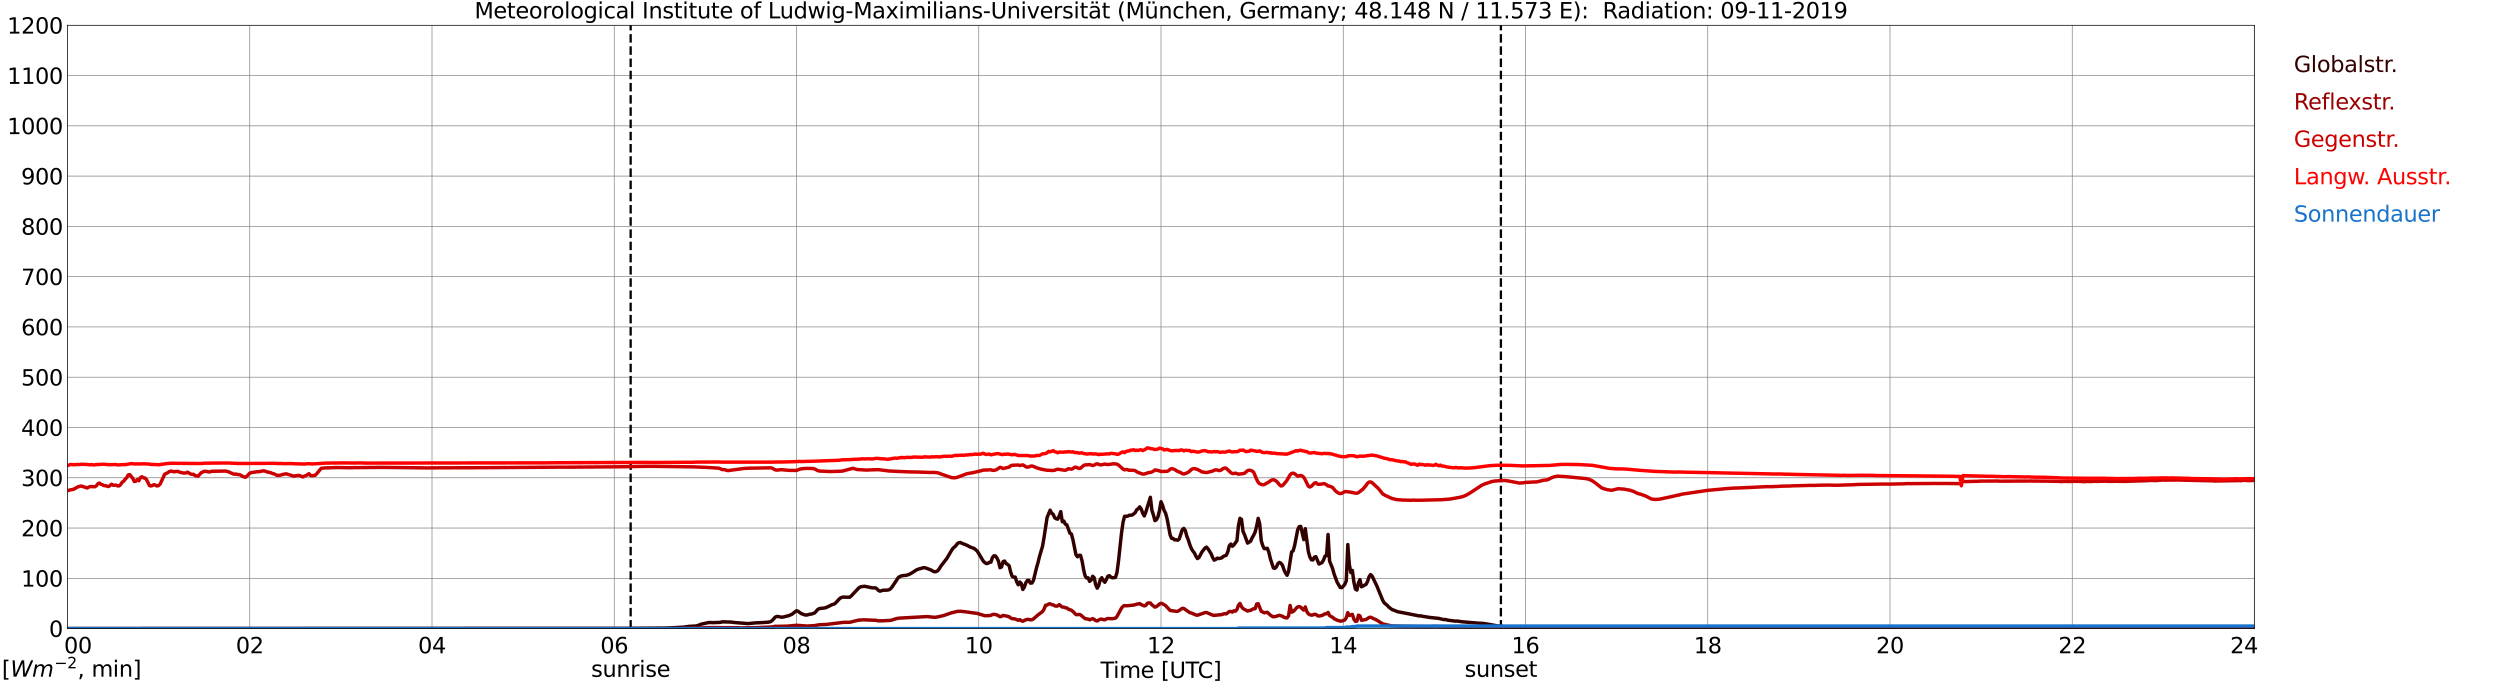 <?xml version="1.0" encoding="utf-8" standalone="no"?>
<!DOCTYPE svg PUBLIC "-//W3C//DTD SVG 1.1//EN"
  "http://www.w3.org/Graphics/SVG/1.1/DTD/svg11.dtd">
<svg xmlns:xlink="http://www.w3.org/1999/xlink" width="1085.4pt" height="296.64pt" viewBox="0 0 1085.4 296.64" xmlns="http://www.w3.org/2000/svg" version="1.1">
 <defs>
  <style type="text/css">*{stroke-linejoin: round; stroke-linecap: butt}</style>
 </defs>
 <g id="figure_1">
  <g id="patch_1">
   <path d="M 0 296.64 
L 1085.4 296.64 
L 1085.4 0 
L 0 0 
z
" style="fill: #ffffff"/>
  </g>
  <g id="axes_1">
   <g id="patch_2">
    <path d="M 29.306 272.909 
L 978.814 272.909 
L 978.814 10.976 
L 29.306 10.976 
z
" style="fill: #ffffff"/>
   </g>
   <g id="patch_3">
    <path d="M 978.814 272.909 
L 978.814 272.909 
L 978.814 10.976 
L 978.814 10.976 
z
" clip-path="url(#p8740765983)" style="fill: #d3d3d3; opacity: 0.25; stroke: #d3d3d3; stroke-linejoin: miter"/>
   </g>
   <g id="matplotlib.axis_1">
    <g id="xtick_1">
     <g id="line2d_1">
      <path d="M 29.306 272.909 
L 29.306 10.976 
" clip-path="url(#p8740765983)" style="fill: none; stroke: #808080; stroke-width: 0.3; stroke-linecap: square"/>
     </g>
     <g id="line2d_2"/>
     <g id="text_1">
      <!--    00 -->
      <g transform="translate(18.733 283.627) scale(0.095 -0.095)">
       <defs>
        <path id="DejaVuSans-20" transform="scale(0.016)"/>
        <path id="DejaVuSans-30" d="M 2034 4250 
Q 1547 4250 1301 3770 
Q 1056 3291 1056 2328 
Q 1056 1369 1301 889 
Q 1547 409 2034 409 
Q 2525 409 2770 889 
Q 3016 1369 3016 2328 
Q 3016 3291 2770 3770 
Q 2525 4250 2034 4250 
z
M 2034 4750 
Q 2819 4750 3233 4129 
Q 3647 3509 3647 2328 
Q 3647 1150 3233 529 
Q 2819 -91 2034 -91 
Q 1250 -91 836 529 
Q 422 1150 422 2328 
Q 422 3509 836 4129 
Q 1250 4750 2034 4750 
z
" transform="scale(0.016)"/>
       </defs>
       <use xlink:href="#DejaVuSans-20"/>
       <use xlink:href="#DejaVuSans-20" transform="translate(31.787 0)"/>
       <use xlink:href="#DejaVuSans-20" transform="translate(63.574 0)"/>
       <use xlink:href="#DejaVuSans-30" transform="translate(95.361 0)"/>
       <use xlink:href="#DejaVuSans-30" transform="translate(158.984 0)"/>
      </g>
     </g>
    </g>
    <g id="xtick_2">
     <g id="line2d_3">
      <path d="M 108.431 272.909 
L 108.431 10.976 
" clip-path="url(#p8740765983)" style="fill: none; stroke: #808080; stroke-width: 0.3; stroke-linecap: square"/>
     </g>
     <g id="line2d_4"/>
     <g id="text_2">
      <!-- 02 -->
      <g transform="translate(102.387 283.627) scale(0.095 -0.095)">
       <defs>
        <path id="DejaVuSans-32" d="M 1228 531 
L 3431 531 
L 3431 0 
L 469 0 
L 469 531 
Q 828 903 1448 1529 
Q 2069 2156 2228 2338 
Q 2531 2678 2651 2914 
Q 2772 3150 2772 3378 
Q 2772 3750 2511 3984 
Q 2250 4219 1831 4219 
Q 1534 4219 1204 4116 
Q 875 4013 500 3803 
L 500 4441 
Q 881 4594 1212 4672 
Q 1544 4750 1819 4750 
Q 2544 4750 2975 4387 
Q 3406 4025 3406 3419 
Q 3406 3131 3298 2873 
Q 3191 2616 2906 2266 
Q 2828 2175 2409 1742 
Q 1991 1309 1228 531 
z
" transform="scale(0.016)"/>
       </defs>
       <use xlink:href="#DejaVuSans-30"/>
       <use xlink:href="#DejaVuSans-32" transform="translate(63.623 0)"/>
      </g>
     </g>
    </g>
    <g id="xtick_3">
     <g id="line2d_5">
      <path d="M 187.557 272.909 
L 187.557 10.976 
" clip-path="url(#p8740765983)" style="fill: none; stroke: #808080; stroke-width: 0.3; stroke-linecap: square"/>
     </g>
     <g id="line2d_6"/>
     <g id="text_3">
      <!-- 04 -->
      <g transform="translate(181.513 283.627) scale(0.095 -0.095)">
       <defs>
        <path id="DejaVuSans-34" d="M 2419 4116 
L 825 1625 
L 2419 1625 
L 2419 4116 
z
M 2253 4666 
L 3047 4666 
L 3047 1625 
L 3713 1625 
L 3713 1100 
L 3047 1100 
L 3047 0 
L 2419 0 
L 2419 1100 
L 313 1100 
L 313 1709 
L 2253 4666 
z
" transform="scale(0.016)"/>
       </defs>
       <use xlink:href="#DejaVuSans-30"/>
       <use xlink:href="#DejaVuSans-34" transform="translate(63.623 0)"/>
      </g>
     </g>
    </g>
    <g id="xtick_4">
     <g id="line2d_7">
      <path d="M 266.683 272.909 
L 266.683 10.976 
" clip-path="url(#p8740765983)" style="fill: none; stroke: #808080; stroke-width: 0.3; stroke-linecap: square"/>
     </g>
     <g id="line2d_8"/>
     <g id="text_4">
      <!-- 06 -->
      <g transform="translate(260.638 283.627) scale(0.095 -0.095)">
       <defs>
        <path id="DejaVuSans-36" d="M 2113 2584 
Q 1688 2584 1439 2293 
Q 1191 2003 1191 1497 
Q 1191 994 1439 701 
Q 1688 409 2113 409 
Q 2538 409 2786 701 
Q 3034 994 3034 1497 
Q 3034 2003 2786 2293 
Q 2538 2584 2113 2584 
z
M 3366 4563 
L 3366 3988 
Q 3128 4100 2886 4159 
Q 2644 4219 2406 4219 
Q 1781 4219 1451 3797 
Q 1122 3375 1075 2522 
Q 1259 2794 1537 2939 
Q 1816 3084 2150 3084 
Q 2853 3084 3261 2657 
Q 3669 2231 3669 1497 
Q 3669 778 3244 343 
Q 2819 -91 2113 -91 
Q 1303 -91 875 529 
Q 447 1150 447 2328 
Q 447 3434 972 4092 
Q 1497 4750 2381 4750 
Q 2619 4750 2861 4703 
Q 3103 4656 3366 4563 
z
" transform="scale(0.016)"/>
       </defs>
       <use xlink:href="#DejaVuSans-30"/>
       <use xlink:href="#DejaVuSans-36" transform="translate(63.623 0)"/>
      </g>
     </g>
    </g>
    <g id="xtick_5">
     <g id="line2d_9">
      <path d="M 345.808 272.909 
L 345.808 10.976 
" clip-path="url(#p8740765983)" style="fill: none; stroke: #808080; stroke-width: 0.3; stroke-linecap: square"/>
     </g>
     <g id="line2d_10"/>
     <g id="text_5">
      <!-- 08 -->
      <g transform="translate(339.764 283.627) scale(0.095 -0.095)">
       <defs>
        <path id="DejaVuSans-38" d="M 2034 2216 
Q 1584 2216 1326 1975 
Q 1069 1734 1069 1313 
Q 1069 891 1326 650 
Q 1584 409 2034 409 
Q 2484 409 2743 651 
Q 3003 894 3003 1313 
Q 3003 1734 2745 1975 
Q 2488 2216 2034 2216 
z
M 1403 2484 
Q 997 2584 770 2862 
Q 544 3141 544 3541 
Q 544 4100 942 4425 
Q 1341 4750 2034 4750 
Q 2731 4750 3128 4425 
Q 3525 4100 3525 3541 
Q 3525 3141 3298 2862 
Q 3072 2584 2669 2484 
Q 3125 2378 3379 2068 
Q 3634 1759 3634 1313 
Q 3634 634 3220 271 
Q 2806 -91 2034 -91 
Q 1263 -91 848 271 
Q 434 634 434 1313 
Q 434 1759 690 2068 
Q 947 2378 1403 2484 
z
M 1172 3481 
Q 1172 3119 1398 2916 
Q 1625 2713 2034 2713 
Q 2441 2713 2670 2916 
Q 2900 3119 2900 3481 
Q 2900 3844 2670 4047 
Q 2441 4250 2034 4250 
Q 1625 4250 1398 4047 
Q 1172 3844 1172 3481 
z
" transform="scale(0.016)"/>
       </defs>
       <use xlink:href="#DejaVuSans-30"/>
       <use xlink:href="#DejaVuSans-38" transform="translate(63.623 0)"/>
      </g>
     </g>
    </g>
    <g id="xtick_6">
     <g id="line2d_11">
      <path d="M 424.934 272.909 
L 424.934 10.976 
" clip-path="url(#p8740765983)" style="fill: none; stroke: #808080; stroke-width: 0.3; stroke-linecap: square"/>
     </g>
     <g id="line2d_12"/>
     <g id="text_6">
      <!-- 10 -->
      <g transform="translate(418.89 283.627) scale(0.095 -0.095)">
       <defs>
        <path id="DejaVuSans-31" d="M 794 531 
L 1825 531 
L 1825 4091 
L 703 3866 
L 703 4441 
L 1819 4666 
L 2450 4666 
L 2450 531 
L 3481 531 
L 3481 0 
L 794 0 
L 794 531 
z
" transform="scale(0.016)"/>
       </defs>
       <use xlink:href="#DejaVuSans-31"/>
       <use xlink:href="#DejaVuSans-30" transform="translate(63.623 0)"/>
      </g>
     </g>
    </g>
    <g id="xtick_7">
     <g id="line2d_13">
      <path d="M 504.06 272.909 
L 504.06 10.976 
" clip-path="url(#p8740765983)" style="fill: none; stroke: #808080; stroke-width: 0.3; stroke-linecap: square"/>
     </g>
     <g id="line2d_14"/>
     <g id="text_7">
      <!-- 12 -->
      <g transform="translate(498.015 283.627) scale(0.095 -0.095)">
       <use xlink:href="#DejaVuSans-31"/>
       <use xlink:href="#DejaVuSans-32" transform="translate(63.623 0)"/>
      </g>
     </g>
    </g>
    <g id="xtick_8">
     <g id="line2d_15">
      <path d="M 583.185 272.909 
L 583.185 10.976 
" clip-path="url(#p8740765983)" style="fill: none; stroke: #808080; stroke-width: 0.3; stroke-linecap: square"/>
     </g>
     <g id="line2d_16"/>
     <g id="text_8">
      <!-- 14 -->
      <g transform="translate(577.141 283.627) scale(0.095 -0.095)">
       <use xlink:href="#DejaVuSans-31"/>
       <use xlink:href="#DejaVuSans-34" transform="translate(63.623 0)"/>
      </g>
     </g>
    </g>
    <g id="xtick_9">
     <g id="line2d_17">
      <path d="M 662.311 272.909 
L 662.311 10.976 
" clip-path="url(#p8740765983)" style="fill: none; stroke: #808080; stroke-width: 0.3; stroke-linecap: square"/>
     </g>
     <g id="line2d_18"/>
     <g id="text_9">
      <!-- 16 -->
      <g transform="translate(656.267 283.627) scale(0.095 -0.095)">
       <use xlink:href="#DejaVuSans-31"/>
       <use xlink:href="#DejaVuSans-36" transform="translate(63.623 0)"/>
      </g>
     </g>
    </g>
    <g id="xtick_10">
     <g id="line2d_19">
      <path d="M 741.437 272.909 
L 741.437 10.976 
" clip-path="url(#p8740765983)" style="fill: none; stroke: #808080; stroke-width: 0.3; stroke-linecap: square"/>
     </g>
     <g id="line2d_20"/>
     <g id="text_10">
      <!-- 18 -->
      <g transform="translate(735.392 283.627) scale(0.095 -0.095)">
       <use xlink:href="#DejaVuSans-31"/>
       <use xlink:href="#DejaVuSans-38" transform="translate(63.623 0)"/>
      </g>
     </g>
    </g>
    <g id="xtick_11">
     <g id="line2d_21">
      <path d="M 820.562 272.909 
L 820.562 10.976 
" clip-path="url(#p8740765983)" style="fill: none; stroke: #808080; stroke-width: 0.3; stroke-linecap: square"/>
     </g>
     <g id="line2d_22"/>
     <g id="text_11">
      <!-- 20 -->
      <g transform="translate(814.518 283.627) scale(0.095 -0.095)">
       <use xlink:href="#DejaVuSans-32"/>
       <use xlink:href="#DejaVuSans-30" transform="translate(63.623 0)"/>
      </g>
     </g>
    </g>
    <g id="xtick_12">
     <g id="line2d_23">
      <path d="M 899.688 272.909 
L 899.688 10.976 
" clip-path="url(#p8740765983)" style="fill: none; stroke: #808080; stroke-width: 0.3; stroke-linecap: square"/>
     </g>
     <g id="line2d_24"/>
     <g id="text_12">
      <!-- 22 -->
      <g transform="translate(893.644 283.627) scale(0.095 -0.095)">
       <use xlink:href="#DejaVuSans-32"/>
       <use xlink:href="#DejaVuSans-32" transform="translate(63.623 0)"/>
      </g>
     </g>
    </g>
    <g id="xtick_13">
     <g id="line2d_25">
      <path d="M 978.814 272.909 
L 978.814 10.976 
" clip-path="url(#p8740765983)" style="fill: none; stroke: #808080; stroke-width: 0.3; stroke-linecap: square"/>
     </g>
     <g id="line2d_26"/>
     <g id="text_13">
      <!-- 24    -->
      <g transform="translate(968.241 283.627) scale(0.095 -0.095)">
       <use xlink:href="#DejaVuSans-32"/>
       <use xlink:href="#DejaVuSans-34" transform="translate(63.623 0)"/>
       <use xlink:href="#DejaVuSans-20" transform="translate(127.246 0)"/>
       <use xlink:href="#DejaVuSans-20" transform="translate(159.033 0)"/>
       <use xlink:href="#DejaVuSans-20" transform="translate(190.82 0)"/>
      </g>
     </g>
    </g>
    <g id="text_14">
     <!-- Time [UTC] -->
     <g transform="translate(477.806 294.322) scale(0.095 -0.095)">
      <defs>
       <path id="DejaVuSans-54" d="M -19 4666 
L 3928 4666 
L 3928 4134 
L 2272 4134 
L 2272 0 
L 1638 0 
L 1638 4134 
L -19 4134 
L -19 4666 
z
" transform="scale(0.016)"/>
       <path id="DejaVuSans-69" d="M 603 3500 
L 1178 3500 
L 1178 0 
L 603 0 
L 603 3500 
z
M 603 4863 
L 1178 4863 
L 1178 4134 
L 603 4134 
L 603 4863 
z
" transform="scale(0.016)"/>
       <path id="DejaVuSans-6d" d="M 3328 2828 
Q 3544 3216 3844 3400 
Q 4144 3584 4550 3584 
Q 5097 3584 5394 3201 
Q 5691 2819 5691 2113 
L 5691 0 
L 5113 0 
L 5113 2094 
Q 5113 2597 4934 2840 
Q 4756 3084 4391 3084 
Q 3944 3084 3684 2787 
Q 3425 2491 3425 1978 
L 3425 0 
L 2847 0 
L 2847 2094 
Q 2847 2600 2669 2842 
Q 2491 3084 2119 3084 
Q 1678 3084 1418 2786 
Q 1159 2488 1159 1978 
L 1159 0 
L 581 0 
L 581 3500 
L 1159 3500 
L 1159 2956 
Q 1356 3278 1631 3431 
Q 1906 3584 2284 3584 
Q 2666 3584 2933 3390 
Q 3200 3197 3328 2828 
z
" transform="scale(0.016)"/>
       <path id="DejaVuSans-65" d="M 3597 1894 
L 3597 1613 
L 953 1613 
Q 991 1019 1311 708 
Q 1631 397 2203 397 
Q 2534 397 2845 478 
Q 3156 559 3463 722 
L 3463 178 
Q 3153 47 2828 -22 
Q 2503 -91 2169 -91 
Q 1331 -91 842 396 
Q 353 884 353 1716 
Q 353 2575 817 3079 
Q 1281 3584 2069 3584 
Q 2775 3584 3186 3129 
Q 3597 2675 3597 1894 
z
M 3022 2063 
Q 3016 2534 2758 2815 
Q 2500 3097 2075 3097 
Q 1594 3097 1305 2825 
Q 1016 2553 972 2059 
L 3022 2063 
z
" transform="scale(0.016)"/>
       <path id="DejaVuSans-5b" d="M 550 4863 
L 1875 4863 
L 1875 4416 
L 1125 4416 
L 1125 -397 
L 1875 -397 
L 1875 -844 
L 550 -844 
L 550 4863 
z
" transform="scale(0.016)"/>
       <path id="DejaVuSans-55" d="M 556 4666 
L 1191 4666 
L 1191 1831 
Q 1191 1081 1462 751 
Q 1734 422 2344 422 
Q 2950 422 3222 751 
Q 3494 1081 3494 1831 
L 3494 4666 
L 4128 4666 
L 4128 1753 
Q 4128 841 3676 375 
Q 3225 -91 2344 -91 
Q 1459 -91 1007 375 
Q 556 841 556 1753 
L 556 4666 
z
" transform="scale(0.016)"/>
       <path id="DejaVuSans-43" d="M 4122 4306 
L 4122 3641 
Q 3803 3938 3442 4084 
Q 3081 4231 2675 4231 
Q 1875 4231 1450 3742 
Q 1025 3253 1025 2328 
Q 1025 1406 1450 917 
Q 1875 428 2675 428 
Q 3081 428 3442 575 
Q 3803 722 4122 1019 
L 4122 359 
Q 3791 134 3420 21 
Q 3050 -91 2638 -91 
Q 1578 -91 968 557 
Q 359 1206 359 2328 
Q 359 3453 968 4101 
Q 1578 4750 2638 4750 
Q 3056 4750 3426 4639 
Q 3797 4528 4122 4306 
z
" transform="scale(0.016)"/>
       <path id="DejaVuSans-5d" d="M 1947 4863 
L 1947 -844 
L 622 -844 
L 622 -397 
L 1369 -397 
L 1369 4416 
L 622 4416 
L 622 4863 
L 1947 4863 
z
" transform="scale(0.016)"/>
      </defs>
      <use xlink:href="#DejaVuSans-54"/>
      <use xlink:href="#DejaVuSans-69" transform="translate(57.959 0)"/>
      <use xlink:href="#DejaVuSans-6d" transform="translate(85.742 0)"/>
      <use xlink:href="#DejaVuSans-65" transform="translate(183.154 0)"/>
      <use xlink:href="#DejaVuSans-20" transform="translate(244.678 0)"/>
      <use xlink:href="#DejaVuSans-5b" transform="translate(276.465 0)"/>
      <use xlink:href="#DejaVuSans-55" transform="translate(315.479 0)"/>
      <use xlink:href="#DejaVuSans-54" transform="translate(388.672 0)"/>
      <use xlink:href="#DejaVuSans-43" transform="translate(443.881 0)"/>
      <use xlink:href="#DejaVuSans-5d" transform="translate(513.705 0)"/>
     </g>
    </g>
   </g>
   <g id="matplotlib.axis_2">
    <g id="ytick_1">
     <g id="line2d_27">
      <path d="M 29.306 272.909 
L 978.814 272.909 
" clip-path="url(#p8740765983)" style="fill: none; stroke: #808080; stroke-width: 0.3; stroke-linecap: square"/>
     </g>
     <g id="line2d_28"/>
     <g id="text_15">
      <!-- 0 -->
      <g transform="translate(21.261 276.518) scale(0.095 -0.095)">
       <use xlink:href="#DejaVuSans-30"/>
      </g>
     </g>
    </g>
    <g id="ytick_2">
     <g id="line2d_29">
      <path d="M 29.306 251.081 
L 978.814 251.081 
" clip-path="url(#p8740765983)" style="fill: none; stroke: #808080; stroke-width: 0.3; stroke-linecap: square"/>
     </g>
     <g id="line2d_30"/>
     <g id="text_16">
      <!-- 100 -->
      <g transform="translate(9.173 254.69) scale(0.095 -0.095)">
       <use xlink:href="#DejaVuSans-31"/>
       <use xlink:href="#DejaVuSans-30" transform="translate(63.623 0)"/>
       <use xlink:href="#DejaVuSans-30" transform="translate(127.246 0)"/>
      </g>
     </g>
    </g>
    <g id="ytick_3">
     <g id="line2d_31">
      <path d="M 29.306 229.253 
L 978.814 229.253 
" clip-path="url(#p8740765983)" style="fill: none; stroke: #808080; stroke-width: 0.3; stroke-linecap: square"/>
     </g>
     <g id="line2d_32"/>
     <g id="text_17">
      <!-- 200 -->
      <g transform="translate(9.173 232.863) scale(0.095 -0.095)">
       <use xlink:href="#DejaVuSans-32"/>
       <use xlink:href="#DejaVuSans-30" transform="translate(63.623 0)"/>
       <use xlink:href="#DejaVuSans-30" transform="translate(127.246 0)"/>
      </g>
     </g>
    </g>
    <g id="ytick_4">
     <g id="line2d_33">
      <path d="M 29.306 207.426 
L 978.814 207.426 
" clip-path="url(#p8740765983)" style="fill: none; stroke: #808080; stroke-width: 0.3; stroke-linecap: square"/>
     </g>
     <g id="line2d_34"/>
     <g id="text_18">
      <!-- 300 -->
      <g transform="translate(9.173 211.035) scale(0.095 -0.095)">
       <defs>
        <path id="DejaVuSans-33" d="M 2597 2516 
Q 3050 2419 3304 2112 
Q 3559 1806 3559 1356 
Q 3559 666 3084 287 
Q 2609 -91 1734 -91 
Q 1441 -91 1130 -33 
Q 819 25 488 141 
L 488 750 
Q 750 597 1062 519 
Q 1375 441 1716 441 
Q 2309 441 2620 675 
Q 2931 909 2931 1356 
Q 2931 1769 2642 2001 
Q 2353 2234 1838 2234 
L 1294 2234 
L 1294 2753 
L 1863 2753 
Q 2328 2753 2575 2939 
Q 2822 3125 2822 3475 
Q 2822 3834 2567 4026 
Q 2313 4219 1838 4219 
Q 1578 4219 1281 4162 
Q 984 4106 628 3988 
L 628 4550 
Q 988 4650 1302 4700 
Q 1616 4750 1894 4750 
Q 2613 4750 3031 4423 
Q 3450 4097 3450 3541 
Q 3450 3153 3228 2886 
Q 3006 2619 2597 2516 
z
" transform="scale(0.016)"/>
       </defs>
       <use xlink:href="#DejaVuSans-33"/>
       <use xlink:href="#DejaVuSans-30" transform="translate(63.623 0)"/>
       <use xlink:href="#DejaVuSans-30" transform="translate(127.246 0)"/>
      </g>
     </g>
    </g>
    <g id="ytick_5">
     <g id="line2d_35">
      <path d="M 29.306 185.598 
L 978.814 185.598 
" clip-path="url(#p8740765983)" style="fill: none; stroke: #808080; stroke-width: 0.3; stroke-linecap: square"/>
     </g>
     <g id="line2d_36"/>
     <g id="text_19">
      <!-- 400 -->
      <g transform="translate(9.173 189.207) scale(0.095 -0.095)">
       <use xlink:href="#DejaVuSans-34"/>
       <use xlink:href="#DejaVuSans-30" transform="translate(63.623 0)"/>
       <use xlink:href="#DejaVuSans-30" transform="translate(127.246 0)"/>
      </g>
     </g>
    </g>
    <g id="ytick_6">
     <g id="line2d_37">
      <path d="M 29.306 163.77 
L 978.814 163.77 
" clip-path="url(#p8740765983)" style="fill: none; stroke: #808080; stroke-width: 0.3; stroke-linecap: square"/>
     </g>
     <g id="line2d_38"/>
     <g id="text_20">
      <!-- 500 -->
      <g transform="translate(9.173 167.379) scale(0.095 -0.095)">
       <defs>
        <path id="DejaVuSans-35" d="M 691 4666 
L 3169 4666 
L 3169 4134 
L 1269 4134 
L 1269 2991 
Q 1406 3038 1543 3061 
Q 1681 3084 1819 3084 
Q 2600 3084 3056 2656 
Q 3513 2228 3513 1497 
Q 3513 744 3044 326 
Q 2575 -91 1722 -91 
Q 1428 -91 1123 -41 
Q 819 9 494 109 
L 494 744 
Q 775 591 1075 516 
Q 1375 441 1709 441 
Q 2250 441 2565 725 
Q 2881 1009 2881 1497 
Q 2881 1984 2565 2268 
Q 2250 2553 1709 2553 
Q 1456 2553 1204 2497 
Q 953 2441 691 2322 
L 691 4666 
z
" transform="scale(0.016)"/>
       </defs>
       <use xlink:href="#DejaVuSans-35"/>
       <use xlink:href="#DejaVuSans-30" transform="translate(63.623 0)"/>
       <use xlink:href="#DejaVuSans-30" transform="translate(127.246 0)"/>
      </g>
     </g>
    </g>
    <g id="ytick_7">
     <g id="line2d_39">
      <path d="M 29.306 141.942 
L 978.814 141.942 
" clip-path="url(#p8740765983)" style="fill: none; stroke: #808080; stroke-width: 0.3; stroke-linecap: square"/>
     </g>
     <g id="line2d_40"/>
     <g id="text_21">
      <!-- 600 -->
      <g transform="translate(9.173 145.551) scale(0.095 -0.095)">
       <use xlink:href="#DejaVuSans-36"/>
       <use xlink:href="#DejaVuSans-30" transform="translate(63.623 0)"/>
       <use xlink:href="#DejaVuSans-30" transform="translate(127.246 0)"/>
      </g>
     </g>
    </g>
    <g id="ytick_8">
     <g id="line2d_41">
      <path d="M 29.306 120.114 
L 978.814 120.114 
" clip-path="url(#p8740765983)" style="fill: none; stroke: #808080; stroke-width: 0.3; stroke-linecap: square"/>
     </g>
     <g id="line2d_42"/>
     <g id="text_22">
      <!-- 700 -->
      <g transform="translate(9.173 123.724) scale(0.095 -0.095)">
       <defs>
        <path id="DejaVuSans-37" d="M 525 4666 
L 3525 4666 
L 3525 4397 
L 1831 0 
L 1172 0 
L 2766 4134 
L 525 4134 
L 525 4666 
z
" transform="scale(0.016)"/>
       </defs>
       <use xlink:href="#DejaVuSans-37"/>
       <use xlink:href="#DejaVuSans-30" transform="translate(63.623 0)"/>
       <use xlink:href="#DejaVuSans-30" transform="translate(127.246 0)"/>
      </g>
     </g>
    </g>
    <g id="ytick_9">
     <g id="line2d_43">
      <path d="M 29.306 98.287 
L 978.814 98.287 
" clip-path="url(#p8740765983)" style="fill: none; stroke: #808080; stroke-width: 0.3; stroke-linecap: square"/>
     </g>
     <g id="line2d_44"/>
     <g id="text_23">
      <!-- 800 -->
      <g transform="translate(9.173 101.896) scale(0.095 -0.095)">
       <use xlink:href="#DejaVuSans-38"/>
       <use xlink:href="#DejaVuSans-30" transform="translate(63.623 0)"/>
       <use xlink:href="#DejaVuSans-30" transform="translate(127.246 0)"/>
      </g>
     </g>
    </g>
    <g id="ytick_10">
     <g id="line2d_45">
      <path d="M 29.306 76.459 
L 978.814 76.459 
" clip-path="url(#p8740765983)" style="fill: none; stroke: #808080; stroke-width: 0.3; stroke-linecap: square"/>
     </g>
     <g id="line2d_46"/>
     <g id="text_24">
      <!-- 900 -->
      <g transform="translate(9.173 80.068) scale(0.095 -0.095)">
       <defs>
        <path id="DejaVuSans-39" d="M 703 97 
L 703 672 
Q 941 559 1184 500 
Q 1428 441 1663 441 
Q 2288 441 2617 861 
Q 2947 1281 2994 2138 
Q 2813 1869 2534 1725 
Q 2256 1581 1919 1581 
Q 1219 1581 811 2004 
Q 403 2428 403 3163 
Q 403 3881 828 4315 
Q 1253 4750 1959 4750 
Q 2769 4750 3195 4129 
Q 3622 3509 3622 2328 
Q 3622 1225 3098 567 
Q 2575 -91 1691 -91 
Q 1453 -91 1209 -44 
Q 966 3 703 97 
z
M 1959 2075 
Q 2384 2075 2632 2365 
Q 2881 2656 2881 3163 
Q 2881 3666 2632 3958 
Q 2384 4250 1959 4250 
Q 1534 4250 1286 3958 
Q 1038 3666 1038 3163 
Q 1038 2656 1286 2365 
Q 1534 2075 1959 2075 
z
" transform="scale(0.016)"/>
       </defs>
       <use xlink:href="#DejaVuSans-39"/>
       <use xlink:href="#DejaVuSans-30" transform="translate(63.623 0)"/>
       <use xlink:href="#DejaVuSans-30" transform="translate(127.246 0)"/>
      </g>
     </g>
    </g>
    <g id="ytick_11">
     <g id="line2d_47">
      <path d="M 29.306 54.631 
L 978.814 54.631 
" clip-path="url(#p8740765983)" style="fill: none; stroke: #808080; stroke-width: 0.3; stroke-linecap: square"/>
     </g>
     <g id="line2d_48"/>
     <g id="text_25">
      <!-- 1000 -->
      <g transform="translate(3.128 58.24) scale(0.095 -0.095)">
       <use xlink:href="#DejaVuSans-31"/>
       <use xlink:href="#DejaVuSans-30" transform="translate(63.623 0)"/>
       <use xlink:href="#DejaVuSans-30" transform="translate(127.246 0)"/>
       <use xlink:href="#DejaVuSans-30" transform="translate(190.869 0)"/>
      </g>
     </g>
    </g>
    <g id="ytick_12">
     <g id="line2d_49">
      <path d="M 29.306 32.803 
L 978.814 32.803 
" clip-path="url(#p8740765983)" style="fill: none; stroke: #808080; stroke-width: 0.3; stroke-linecap: square"/>
     </g>
     <g id="line2d_50"/>
     <g id="text_26">
      <!-- 1100 -->
      <g transform="translate(3.128 36.413) scale(0.095 -0.095)">
       <use xlink:href="#DejaVuSans-31"/>
       <use xlink:href="#DejaVuSans-31" transform="translate(63.623 0)"/>
       <use xlink:href="#DejaVuSans-30" transform="translate(127.246 0)"/>
       <use xlink:href="#DejaVuSans-30" transform="translate(190.869 0)"/>
      </g>
     </g>
    </g>
    <g id="ytick_13">
     <g id="line2d_51">
      <path d="M 29.306 10.976 
L 978.814 10.976 
" clip-path="url(#p8740765983)" style="fill: none; stroke: #808080; stroke-width: 0.3; stroke-linecap: square"/>
     </g>
     <g id="line2d_52"/>
     <g id="text_27">
      <!-- 1200 -->
      <g transform="translate(3.128 14.585) scale(0.095 -0.095)">
       <use xlink:href="#DejaVuSans-31"/>
       <use xlink:href="#DejaVuSans-32" transform="translate(63.623 0)"/>
       <use xlink:href="#DejaVuSans-30" transform="translate(127.246 0)"/>
       <use xlink:href="#DejaVuSans-30" transform="translate(190.869 0)"/>
      </g>
     </g>
    </g>
   </g>
   <g id="line2d_53">
    <path d="M 273.804 272.909 
L 273.804 10.976 
" clip-path="url(#p8740765983)" style="fill: none; stroke-dasharray: 3.7,1.6; stroke-dashoffset: 0; stroke: #000000"/>
   </g>
   <g id="line2d_54">
    <path d="M 651.629 272.909 
L 651.629 10.976 
" clip-path="url(#p8740765983)" style="fill: none; stroke-dasharray: 3.7,1.6; stroke-dashoffset: 0; stroke: #000000"/>
   </g>
   <g id="line2d_55">
    <path d="M 29.306 272.909 
L 273.277 272.808 
L 277.233 272.787 
L 289.102 272.684 
L 293.717 272.457 
L 295.696 272.313 
L 296.355 272.333 
L 298.992 271.961 
L 302.289 271.774 
L 303.608 271.339 
L 304.267 271.029 
L 307.564 270.307 
L 308.224 270.265 
L 309.543 270.327 
L 312.839 270.204 
L 313.499 269.975 
L 317.455 270.08 
L 318.774 270.265 
L 324.708 270.741 
L 328.005 270.431 
L 329.983 270.348 
L 331.961 270.246 
L 333.94 270.08 
L 334.599 269.873 
L 335.258 269.419 
L 336.577 267.93 
L 337.236 267.62 
L 337.896 267.681 
L 339.215 267.95 
L 339.874 267.93 
L 342.512 267.269 
L 343.83 266.69 
L 345.808 265.16 
L 346.468 265.367 
L 347.787 266.358 
L 349.105 266.856 
L 349.765 267.041 
L 350.424 266.978 
L 351.743 266.649 
L 352.402 266.566 
L 353.721 266.09 
L 355.04 264.601 
L 355.699 264.23 
L 358.337 263.898 
L 359.655 263.32 
L 360.974 262.639 
L 362.293 262.183 
L 362.952 261.626 
L 364.271 260.157 
L 364.93 259.6 
L 365.59 259.31 
L 366.249 259.227 
L 367.568 259.29 
L 368.887 259.29 
L 369.546 258.751 
L 372.843 255.259 
L 373.502 254.825 
L 374.821 254.578 
L 375.481 254.556 
L 378.777 255.239 
L 380.096 255.217 
L 380.756 255.693 
L 381.415 256.374 
L 382.074 256.665 
L 383.393 256.252 
L 384.712 256.23 
L 385.371 256.189 
L 386.031 256.023 
L 386.69 255.569 
L 387.349 254.783 
L 389.987 250.773 
L 390.646 250.339 
L 391.306 250.051 
L 392.624 249.824 
L 393.284 249.824 
L 394.603 249.431 
L 395.921 248.728 
L 397.24 247.859 
L 397.899 247.425 
L 399.218 246.929 
L 399.878 246.805 
L 400.537 246.556 
L 401.196 246.473 
L 401.856 246.556 
L 403.834 247.322 
L 404.493 247.61 
L 405.153 248.045 
L 405.812 248.272 
L 406.471 248.147 
L 407.131 247.818 
L 407.79 246.949 
L 408.45 245.834 
L 411.087 242.444 
L 413.065 239.054 
L 413.725 238.061 
L 415.043 236.882 
L 415.703 235.952 
L 416.362 235.601 
L 417.022 235.54 
L 417.681 235.911 
L 419 236.387 
L 420.318 236.987 
L 420.978 237.399 
L 422.956 238.124 
L 424.275 239.239 
L 425.593 241.431 
L 426.912 243.642 
L 427.572 244.262 
L 428.231 244.677 
L 428.89 244.572 
L 429.55 244.118 
L 430.209 244.077 
L 430.869 242.092 
L 431.528 241.287 
L 432.187 241.368 
L 432.847 242.3 
L 433.506 243.664 
L 434.165 246.495 
L 434.825 246.163 
L 435.484 243.85 
L 436.144 243.581 
L 436.803 244.677 
L 437.462 245.028 
L 438.122 245.607 
L 438.781 248.335 
L 439.44 250.214 
L 440.1 250.607 
L 440.759 250.524 
L 441.419 252.613 
L 442.078 253.895 
L 442.737 252.674 
L 443.397 253.336 
L 444.056 255.92 
L 444.716 254.929 
L 445.375 253.048 
L 446.034 251.993 
L 446.694 251.93 
L 447.353 253.172 
L 448.012 253.131 
L 448.672 252.035 
L 449.991 246.578 
L 450.65 244.304 
L 451.309 241.617 
L 452.628 237.131 
L 453.287 233.307 
L 454.606 224.667 
L 455.925 221.504 
L 456.584 222.869 
L 457.244 223.24 
L 457.903 224.792 
L 458.563 225.226 
L 459.222 225.39 
L 459.881 223.964 
L 460.541 222.124 
L 461.2 226.527 
L 461.859 226.217 
L 462.519 227.562 
L 463.178 227.872 
L 464.497 231.467 
L 465.156 231.818 
L 465.816 234.3 
L 467.134 240.831 
L 467.794 241.719 
L 468.453 241.099 
L 469.113 241.121 
L 469.772 243.435 
L 470.431 247.156 
L 471.091 249.987 
L 471.75 250.939 
L 472.409 250.856 
L 473.069 252.406 
L 473.728 251.828 
L 474.388 250.214 
L 475.047 250.795 
L 475.706 253.875 
L 476.366 255.361 
L 477.025 254.205 
L 477.685 251.683 
L 478.344 250.815 
L 479.003 251.993 
L 479.663 252.799 
L 480.322 251.642 
L 480.981 250.175 
L 481.641 249.946 
L 482.3 250.546 
L 482.96 250.856 
L 484.278 250.712 
L 484.938 248.582 
L 485.597 243.664 
L 486.916 231.425 
L 487.575 226.754 
L 488.235 224.172 
L 489.553 224.108 
L 490.213 223.716 
L 491.532 223.633 
L 492.85 222.578 
L 493.51 221.319 
L 494.169 220.885 
L 494.828 220.057 
L 495.488 221.029 
L 496.147 222.89 
L 496.807 224.006 
L 497.466 222.31 
L 499.444 215.903 
L 500.103 221.504 
L 500.763 223.552 
L 501.422 226.032 
L 502.082 225.639 
L 502.741 224.357 
L 503.4 221.629 
L 504.06 217.846 
L 504.719 219.313 
L 505.379 221.546 
L 506.038 222.766 
L 506.697 225.143 
L 508.016 232.211 
L 508.675 233.721 
L 509.335 233.804 
L 509.994 234.402 
L 510.654 234.341 
L 511.313 234.568 
L 511.972 234.01 
L 513.291 230 
L 513.95 229.421 
L 514.61 230.332 
L 515.269 232.789 
L 515.929 234.466 
L 516.588 236.533 
L 517.247 238.185 
L 517.907 239.261 
L 518.566 240.067 
L 519.226 241.492 
L 519.885 242.505 
L 520.544 242.051 
L 521.863 239.591 
L 523.182 237.917 
L 523.841 237.546 
L 524.501 238.329 
L 525.819 240.418 
L 526.479 242.051 
L 527.138 243.188 
L 527.797 242.898 
L 528.457 242.339 
L 529.116 242.505 
L 530.435 242.217 
L 531.094 241.575 
L 532.413 241.08 
L 533.073 239.53 
L 533.732 236.924 
L 534.391 236.201 
L 535.051 237.153 
L 535.71 236.572 
L 537.029 234.754 
L 537.688 228.201 
L 538.348 225.038 
L 539.007 225.495 
L 539.666 230.683 
L 540.326 232.15 
L 541.644 235.789 
L 542.963 234.981 
L 543.623 233.492 
L 544.282 232.377 
L 544.941 230.951 
L 545.601 228.347 
L 546.26 225.038 
L 546.919 227.479 
L 547.579 234.754 
L 548.238 236.904 
L 548.898 238.185 
L 549.557 238.185 
L 550.216 238.041 
L 550.876 239.735 
L 551.535 242.546 
L 552.854 246.578 
L 553.513 246.764 
L 554.173 246.082 
L 554.832 244.677 
L 555.491 244.179 
L 556.151 244.552 
L 556.81 245.419 
L 557.47 247.425 
L 558.129 248.789 
L 558.788 249.76 
L 559.448 248.067 
L 560.766 239.611 
L 561.426 239.157 
L 562.085 236.821 
L 563.404 230 
L 564.063 228.657 
L 564.723 228.533 
L 566.042 234.278 
L 566.701 229.546 
L 568.02 239.425 
L 568.679 241.802 
L 569.338 243.022 
L 569.998 243.125 
L 570.657 241.885 
L 571.317 241.699 
L 572.635 244.862 
L 573.954 244.284 
L 574.613 243.166 
L 575.273 241.431 
L 575.932 241.287 
L 576.592 232.047 
L 577.251 243.601 
L 578.57 246.888 
L 579.229 249.285 
L 580.548 252.821 
L 581.867 255.052 
L 582.526 255.134 
L 583.185 254.515 
L 583.845 253.729 
L 584.504 252.138 
L 585.164 236.428 
L 585.823 245.089 
L 586.482 248.582 
L 587.142 247.674 
L 587.801 252.757 
L 588.46 255.735 
L 589.12 256.189 
L 589.779 253.026 
L 590.439 251.662 
L 591.098 254.763 
L 593.076 253.729 
L 593.736 252.428 
L 594.395 250.402 
L 595.054 249.472 
L 595.714 250.092 
L 597.032 252.882 
L 597.692 254.205 
L 600.329 260.655 
L 600.989 261.75 
L 602.307 262.844 
L 602.967 263.569 
L 604.286 264.601 
L 606.923 265.614 
L 610.22 266.234 
L 616.154 267.413 
L 616.814 267.351 
L 617.473 267.559 
L 618.792 267.744 
L 620.77 268.074 
L 624.726 268.489 
L 626.705 269.004 
L 627.364 268.943 
L 628.683 269.274 
L 631.98 269.687 
L 632.639 269.624 
L 634.617 269.936 
L 641.87 270.556 
L 643.848 270.658 
L 645.827 270.949 
L 649.123 271.547 
L 651.102 271.879 
L 653.739 272.147 
L 661.652 272.787 
L 664.949 272.909 
L 978.154 272.909 
L 978.154 272.909 
" clip-path="url(#p8740765983)" style="fill: none; stroke: #330000; stroke-width: 1.5; stroke-linecap: square"/>
   </g>
   <g id="line2d_56">
    <path d="M 29.306 272.909 
L 296.355 272.909 
L 297.674 272.734 
L 303.608 272.629 
L 307.564 272.466 
L 320.093 272.527 
L 321.411 272.588 
L 328.665 272.485 
L 335.258 272.195 
L 336.577 271.907 
L 337.896 271.927 
L 341.852 271.844 
L 344.49 271.597 
L 345.808 271.473 
L 350.424 271.802 
L 353.721 271.597 
L 355.699 271.246 
L 358.996 271.08 
L 366.249 270.191 
L 368.887 270.191 
L 371.524 269.53 
L 372.843 269.24 
L 374.821 269.095 
L 380.096 269.303 
L 381.415 269.55 
L 383.393 269.508 
L 386.69 269.344 
L 388.009 268.951 
L 389.328 268.537 
L 390.646 268.351 
L 402.515 267.69 
L 403.834 267.834 
L 405.812 268.022 
L 407.131 267.834 
L 409.768 267.214 
L 413.065 266.077 
L 415.703 265.437 
L 417.022 265.396 
L 419 265.603 
L 424.275 266.326 
L 427.572 267.319 
L 429.55 267.277 
L 430.209 267.153 
L 430.869 266.821 
L 431.528 266.697 
L 432.847 266.967 
L 434.165 267.731 
L 434.825 267.607 
L 435.484 267.214 
L 436.803 267.421 
L 438.122 267.751 
L 438.781 268.332 
L 439.44 268.578 
L 440.759 268.744 
L 442.078 269.322 
L 442.737 269.013 
L 443.397 269.467 
L 444.056 269.737 
L 445.375 269.054 
L 446.034 268.93 
L 446.694 268.93 
L 447.353 269.115 
L 448.012 269.074 
L 448.672 268.703 
L 450.65 266.987 
L 452.628 265.498 
L 453.287 264.444 
L 453.947 262.792 
L 454.606 262.687 
L 455.266 262.252 
L 455.925 262.13 
L 456.584 262.543 
L 457.244 262.584 
L 457.903 263.019 
L 458.563 263.163 
L 459.222 263.08 
L 459.881 262.501 
L 461.2 263.577 
L 461.859 263.577 
L 462.519 263.866 
L 463.178 263.949 
L 463.838 264.466 
L 465.156 264.942 
L 465.816 265.479 
L 467.134 266.821 
L 467.794 266.884 
L 468.453 266.738 
L 469.113 266.945 
L 471.091 268.6 
L 472.409 268.786 
L 473.069 269.095 
L 474.388 268.578 
L 475.047 268.91 
L 475.706 269.447 
L 476.366 269.591 
L 477.685 268.827 
L 478.344 268.805 
L 479.003 269.013 
L 479.663 269.095 
L 480.322 268.722 
L 480.981 268.537 
L 482.96 268.62 
L 484.278 268.393 
L 484.938 267.67 
L 486.256 265.23 
L 486.916 264.031 
L 487.575 263.226 
L 488.235 262.894 
L 488.894 263.019 
L 492.191 262.709 
L 493.51 262.335 
L 494.828 262.067 
L 495.488 262.523 
L 496.807 263.06 
L 497.466 262.833 
L 498.125 261.923 
L 498.785 261.737 
L 499.444 261.82 
L 500.103 262.565 
L 501.422 263.597 
L 502.082 263.329 
L 502.741 262.875 
L 503.4 262.233 
L 504.06 261.923 
L 504.719 262.15 
L 506.038 262.916 
L 508.016 265.044 
L 510.654 265.415 
L 511.313 265.396 
L 511.972 265.022 
L 513.291 264.114 
L 513.95 264.156 
L 516.588 265.994 
L 517.247 266.14 
L 519.226 267.009 
L 519.885 267.111 
L 523.182 265.974 
L 523.841 265.933 
L 526.479 267.048 
L 527.138 267.172 
L 530.435 266.843 
L 531.094 266.574 
L 531.754 266.45 
L 532.413 266.511 
L 533.732 265.479 
L 534.391 265.498 
L 535.051 265.747 
L 535.71 265.169 
L 536.369 265.354 
L 537.029 264.61 
L 537.688 262.77 
L 538.348 261.984 
L 539.007 263.39 
L 539.666 264.217 
L 541.644 265.293 
L 542.304 265.064 
L 542.963 265.003 
L 543.623 264.568 
L 544.282 264.3 
L 544.941 264.258 
L 545.601 262.233 
L 546.26 262.108 
L 547.579 265.396 
L 548.898 266.057 
L 550.216 265.83 
L 551.535 267.048 
L 552.195 267.504 
L 552.854 267.814 
L 554.173 267.565 
L 554.832 267.297 
L 555.491 267.153 
L 556.81 267.565 
L 557.47 268 
L 558.129 268.207 
L 558.788 268.268 
L 559.448 267.38 
L 560.107 262.853 
L 560.766 265.789 
L 561.426 265.498 
L 562.085 264.878 
L 562.745 264.073 
L 563.404 263.494 
L 564.063 263.37 
L 564.723 263.617 
L 565.382 264.361 
L 566.042 264.878 
L 566.701 263.494 
L 567.36 265.479 
L 568.02 266.491 
L 568.679 266.863 
L 569.338 267.09 
L 569.998 267.009 
L 570.657 266.677 
L 571.317 266.78 
L 571.976 267.297 
L 572.635 267.482 
L 573.954 267.214 
L 575.273 266.491 
L 575.932 266.491 
L 576.592 265.891 
L 577.251 267.236 
L 577.91 267.69 
L 578.57 268 
L 579.229 268.62 
L 580.548 269.261 
L 581.867 269.674 
L 582.526 269.613 
L 583.845 269.198 
L 584.504 268.207 
L 585.164 265.994 
L 585.823 267.214 
L 587.142 266.738 
L 587.801 268.827 
L 588.46 269.737 
L 589.12 269.674 
L 589.779 267.09 
L 590.439 267.421 
L 591.098 269.303 
L 593.076 268.951 
L 594.395 268.083 
L 595.054 267.958 
L 597.692 269.198 
L 600.329 270.872 
L 602.307 271.328 
L 604.286 271.741 
L 606.264 271.844 
L 608.901 271.927 
L 614.836 272.031 
L 616.814 272.051 
L 620.77 272.114 
L 622.748 271.99 
L 626.045 272.092 
L 626.705 272.175 
L 628.023 272.195 
L 633.298 272.134 
L 639.892 272.217 
L 641.87 272.258 
L 643.189 272.175 
L 650.442 272.527 
L 654.399 272.588 
L 655.058 272.909 
L 978.154 272.909 
L 978.154 272.909 
" clip-path="url(#p8740765983)" style="fill: none; stroke: #990000; stroke-width: 1.5; stroke-linecap: square"/>
   </g>
   <g id="line2d_57">
    <path d="M 29.306 213.042 
L 29.965 212.828 
L 31.284 212.553 
L 31.943 212.413 
L 33.921 211.331 
L 35.24 210.992 
L 37.878 211.865 
L 38.537 211.47 
L 39.197 211.234 
L 41.175 211.346 
L 41.834 210.916 
L 42.493 210.051 
L 43.153 209.713 
L 43.812 210.25 
L 44.472 210.451 
L 45.131 210.852 
L 45.79 210.87 
L 47.109 211.243 
L 47.768 210.811 
L 48.428 210.23 
L 49.087 210.658 
L 50.406 210.636 
L 51.065 210.964 
L 51.725 210.949 
L 52.384 210.381 
L 53.043 209.34 
L 53.703 208.914 
L 54.362 208.037 
L 55.022 207.367 
L 55.681 206.173 
L 56.34 206.07 
L 57.659 207.701 
L 58.319 209.065 
L 58.978 208.943 
L 59.637 208.176 
L 60.297 208.702 
L 60.956 207.358 
L 61.615 206.969 
L 62.275 207.471 
L 62.934 207.53 
L 63.594 208.211 
L 64.912 210.833 
L 65.572 210.994 
L 66.231 210.765 
L 66.89 210.39 
L 68.209 211.001 
L 68.869 210.791 
L 69.528 210.178 
L 71.506 205.869 
L 72.825 205.249 
L 73.484 204.732 
L 74.144 204.536 
L 74.803 204.616 
L 75.462 204.811 
L 76.781 204.645 
L 77.441 204.708 
L 78.1 205.066 
L 78.759 205.131 
L 79.419 205.345 
L 80.737 205.378 
L 81.397 204.985 
L 82.716 205.782 
L 83.375 205.965 
L 84.034 205.924 
L 84.694 206.504 
L 86.013 206.723 
L 87.331 205.282 
L 88.65 204.621 
L 89.309 204.621 
L 90.628 204.883 
L 91.288 204.865 
L 91.947 204.616 
L 97.881 204.514 
L 99.2 204.811 
L 101.178 205.743 
L 101.838 205.891 
L 102.497 205.802 
L 103.156 206.02 
L 103.816 206.026 
L 104.475 206.269 
L 105.135 206.738 
L 106.453 207.212 
L 107.113 206.821 
L 108.431 205.441 
L 109.091 205.195 
L 111.728 204.797 
L 112.388 204.806 
L 114.366 204.4 
L 115.025 204.52 
L 115.685 204.797 
L 117.663 205.275 
L 118.322 205.616 
L 118.982 205.727 
L 120.3 206.411 
L 121.619 206.323 
L 122.938 205.924 
L 124.257 205.712 
L 127.553 206.727 
L 128.872 206.478 
L 129.532 206.387 
L 130.191 206.531 
L 131.51 207.057 
L 132.169 206.683 
L 132.829 206.502 
L 134.147 205.655 
L 134.807 206.465 
L 135.466 206.52 
L 136.785 206.387 
L 137.444 205.767 
L 139.422 203.335 
L 141.4 203.117 
L 142.719 203.128 
L 146.016 202.975 
L 149.313 203.027 
L 151.951 203.086 
L 153.269 203.027 
L 164.479 202.931 
L 167.116 202.936 
L 182.941 203.117 
L 184.92 203.154 
L 191.513 203.101 
L 208.657 203.053 
L 241.626 202.826 
L 246.242 202.826 
L 268.002 202.665 
L 271.958 202.617 
L 276.573 202.523 
L 281.849 202.453 
L 284.486 202.471 
L 301.63 202.706 
L 302.949 202.776 
L 305.586 202.874 
L 307.564 202.975 
L 308.883 203.051 
L 312.18 203.287 
L 313.499 203.854 
L 314.818 203.946 
L 315.477 204.212 
L 316.136 204.315 
L 318.114 204.036 
L 323.39 203.352 
L 326.027 203.254 
L 334.599 203.119 
L 335.258 203.276 
L 336.577 203.985 
L 337.236 204.108 
L 339.215 203.916 
L 342.512 204.212 
L 345.808 204.252 
L 347.127 203.713 
L 348.446 203.466 
L 350.424 203.359 
L 353.062 203.422 
L 353.721 203.614 
L 355.04 204.311 
L 355.699 204.501 
L 360.315 204.725 
L 365.59 204.562 
L 368.227 203.859 
L 370.206 203.315 
L 372.184 203.852 
L 376.14 204.082 
L 378.777 203.972 
L 381.415 203.907 
L 386.031 204.49 
L 394.603 204.874 
L 398.559 204.935 
L 403.834 205.125 
L 405.153 205.092 
L 407.131 205.256 
L 409.768 206.216 
L 413.065 207.349 
L 414.384 207.465 
L 415.703 207.203 
L 419.659 205.705 
L 420.978 205.45 
L 422.297 205.247 
L 425.593 204.468 
L 426.912 204.103 
L 428.231 204.064 
L 430.209 203.948 
L 430.869 204.208 
L 431.528 204.217 
L 432.187 204.064 
L 432.847 203.789 
L 434.165 202.901 
L 434.825 203.08 
L 435.484 203.42 
L 438.122 202.789 
L 438.781 202.246 
L 439.44 202.008 
L 442.078 201.883 
L 442.737 202.106 
L 444.056 201.831 
L 444.716 202.182 
L 445.375 202.663 
L 446.034 202.837 
L 446.694 202.702 
L 447.353 202.405 
L 448.012 202.309 
L 448.672 202.503 
L 449.991 203.073 
L 451.969 203.684 
L 454.606 204.164 
L 455.925 204.204 
L 456.584 204.295 
L 457.903 204.173 
L 458.563 203.87 
L 459.222 203.71 
L 461.2 204.001 
L 461.859 204.138 
L 462.519 204.151 
L 463.178 203.937 
L 463.838 203.473 
L 465.156 203.726 
L 465.816 203.44 
L 466.475 202.916 
L 467.134 202.833 
L 468.453 203.39 
L 469.113 203.285 
L 470.431 202.119 
L 471.091 201.831 
L 472.409 201.79 
L 473.069 201.674 
L 474.388 202.126 
L 475.047 201.938 
L 475.706 201.501 
L 476.366 201.357 
L 477.685 201.822 
L 478.344 201.787 
L 479.663 201.456 
L 480.322 201.643 
L 481.641 201.643 
L 482.96 201.399 
L 484.278 201.395 
L 484.938 201.541 
L 485.597 201.888 
L 487.575 203.66 
L 488.235 203.988 
L 488.894 203.817 
L 489.553 203.935 
L 490.213 204.173 
L 492.191 204.191 
L 492.85 204.372 
L 494.169 205.155 
L 495.488 205.594 
L 496.147 205.856 
L 496.807 205.793 
L 498.785 205.16 
L 499.444 205.121 
L 500.103 204.902 
L 500.763 204.544 
L 501.422 204.036 
L 502.741 204.252 
L 504.06 204.697 
L 506.038 204.645 
L 506.697 204.649 
L 507.357 204.346 
L 508.016 203.75 
L 508.675 203.453 
L 509.335 203.579 
L 509.994 203.876 
L 511.313 204.669 
L 512.632 205.184 
L 513.291 205.636 
L 513.95 205.799 
L 515.269 205.343 
L 515.929 205 
L 516.588 204.483 
L 517.247 203.806 
L 517.907 203.523 
L 518.566 203.44 
L 519.885 203.809 
L 521.204 204.509 
L 521.863 204.893 
L 523.841 205.173 
L 526.479 204.512 
L 527.138 204.167 
L 527.797 203.988 
L 528.457 204.055 
L 529.116 204.282 
L 529.776 204.304 
L 531.094 203.411 
L 531.754 203.167 
L 532.413 203.326 
L 534.391 205.21 
L 535.051 205.585 
L 535.71 205.59 
L 536.369 205.406 
L 537.688 205.865 
L 539.666 205.642 
L 540.326 205.463 
L 541.644 204.311 
L 542.304 204.156 
L 542.963 204.226 
L 543.623 204.494 
L 544.282 205.016 
L 545.601 208.137 
L 546.26 209.421 
L 546.919 210.049 
L 548.238 210.503 
L 548.898 210.364 
L 550.876 209.281 
L 551.535 208.759 
L 552.195 208.395 
L 552.854 208.266 
L 553.513 208.495 
L 554.173 208.951 
L 554.832 209.621 
L 555.491 210.46 
L 556.151 210.986 
L 556.81 210.842 
L 558.129 209.338 
L 558.788 208.473 
L 560.107 206.127 
L 560.766 205.557 
L 561.426 205.4 
L 562.085 205.679 
L 563.404 206.74 
L 564.723 206.426 
L 565.382 206.657 
L 566.042 207.231 
L 566.701 208.368 
L 568.02 211.084 
L 568.679 211.444 
L 569.338 211.11 
L 570.657 209.779 
L 571.317 209.56 
L 571.976 210.202 
L 572.635 210.283 
L 573.954 210.137 
L 574.613 209.982 
L 575.273 210.095 
L 575.932 210.473 
L 576.592 211.021 
L 577.251 211.064 
L 578.57 211.632 
L 579.889 213.225 
L 581.207 214.14 
L 581.867 214.286 
L 582.526 214.188 
L 583.845 213.428 
L 585.164 213.509 
L 586.482 213.688 
L 588.46 214.109 
L 589.12 214.129 
L 589.779 213.876 
L 591.098 212.874 
L 591.757 212.363 
L 593.076 210.739 
L 593.736 209.803 
L 594.395 209.298 
L 595.054 209.222 
L 595.714 209.569 
L 597.032 210.8 
L 598.351 212.007 
L 599.67 213.607 
L 600.329 214.45 
L 601.648 215.205 
L 604.286 216.392 
L 606.264 216.901 
L 608.901 217.1 
L 612.858 217.202 
L 613.517 217.135 
L 615.495 217.196 
L 617.473 217.163 
L 626.045 216.949 
L 627.364 216.822 
L 629.342 216.702 
L 633.958 215.875 
L 635.276 215.535 
L 636.595 214.969 
L 638.573 213.812 
L 643.189 210.763 
L 644.508 210.145 
L 647.805 209.036 
L 649.123 208.836 
L 651.761 208.648 
L 653.08 208.606 
L 654.399 208.74 
L 659.674 209.731 
L 660.992 209.648 
L 662.311 209.447 
L 666.267 209.239 
L 666.927 209.257 
L 668.246 208.971 
L 670.224 208.48 
L 671.542 208.388 
L 672.202 208.163 
L 673.521 207.46 
L 674.839 206.987 
L 676.158 206.725 
L 679.455 206.904 
L 688.686 207.799 
L 690.005 208.139 
L 691.324 208.757 
L 692.643 209.678 
L 695.28 211.761 
L 696.599 212.278 
L 697.918 212.614 
L 699.236 212.81 
L 699.896 212.848 
L 701.215 212.485 
L 702.533 212.173 
L 705.171 212.367 
L 707.808 212.869 
L 709.127 213.323 
L 711.105 214.275 
L 712.424 214.611 
L 714.402 215.312 
L 717.04 216.667 
L 718.358 216.829 
L 720.337 216.755 
L 726.93 215.342 
L 727.59 215.15 
L 728.909 214.915 
L 730.227 214.55 
L 741.437 212.893 
L 750.009 212.092 
L 751.987 211.974 
L 753.306 211.878 
L 754.624 211.861 
L 758.581 211.693 
L 765.174 211.37 
L 766.493 211.302 
L 769.79 211.291 
L 771.109 211.165 
L 771.768 211.208 
L 773.087 211.088 
L 777.043 211.007 
L 778.362 210.925 
L 780.34 210.89 
L 785.615 210.741 
L 788.253 210.732 
L 789.572 210.669 
L 792.209 210.617 
L 793.528 210.606 
L 797.484 210.682 
L 801.44 210.549 
L 804.078 210.475 
L 806.715 210.329 
L 817.925 210.152 
L 820.562 210.191 
L 823.2 210.113 
L 825.837 210.069 
L 828.475 209.947 
L 829.794 209.986 
L 831.112 209.962 
L 839.025 209.912 
L 846.938 209.92 
L 850.894 209.982 
L 851.553 209.584 
L 852.213 208.774 
L 852.872 209.054 
L 853.531 209.108 
L 855.51 209.015 
L 858.147 208.971 
L 860.125 208.868 
L 862.103 208.875 
L 866.719 208.836 
L 868.697 208.91 
L 872.653 208.884 
L 881.885 208.84 
L 889.138 208.908 
L 892.435 208.962 
L 893.754 208.993 
L 895.072 209.106 
L 895.732 208.991 
L 899.029 209.047 
L 901.007 208.934 
L 901.666 209.032 
L 902.326 208.967 
L 904.963 209.117 
L 906.282 208.997 
L 907.601 209.084 
L 909.579 208.929 
L 910.238 209.01 
L 912.876 208.936 
L 914.854 208.927 
L 915.513 208.999 
L 916.832 208.967 
L 918.81 208.96 
L 922.766 209.001 
L 932.657 208.678 
L 933.316 208.576 
L 935.954 208.652 
L 939.251 208.401 
L 939.91 208.465 
L 941.229 208.421 
L 943.867 208.438 
L 945.185 208.395 
L 957.054 208.689 
L 960.351 208.731 
L 961.67 208.838 
L 962.989 208.809 
L 970.901 208.683 
L 971.561 208.619 
L 972.879 208.724 
L 974.198 208.499 
L 976.176 208.676 
L 977.495 208.641 
L 978.154 208.619 
L 978.154 208.619 
" clip-path="url(#p8740765983)" style="fill: none; stroke: #cc0000; stroke-width: 1.5; stroke-linecap: square"/>
   </g>
   <g id="line2d_58">
    <path d="M 29.306 202.15 
L 30.625 201.641 
L 31.943 201.768 
L 33.262 201.687 
L 33.921 201.637 
L 34.581 201.707 
L 35.24 201.567 
L 37.218 201.615 
L 39.197 201.807 
L 39.856 201.704 
L 40.515 201.859 
L 41.175 201.818 
L 41.834 201.654 
L 42.493 201.722 
L 43.812 201.591 
L 45.131 201.549 
L 47.109 201.757 
L 50.406 201.687 
L 51.065 201.868 
L 53.703 201.7 
L 54.362 201.733 
L 57 201.266 
L 58.319 201.436 
L 59.637 201.397 
L 60.297 201.449 
L 62.275 201.353 
L 64.912 201.491 
L 65.572 201.65 
L 68.209 201.698 
L 68.869 201.801 
L 70.187 201.6 
L 72.166 201.292 
L 74.144 201.124 
L 85.353 201.233 
L 87.331 201.231 
L 88.65 201.106 
L 93.266 201.045 
L 95.903 201.03 
L 99.2 201.028 
L 103.816 201.231 
L 118.982 201.161 
L 121.619 201.259 
L 122.278 201.196 
L 122.938 201.314 
L 126.235 201.248 
L 128.213 201.366 
L 132.169 201.453 
L 134.147 201.314 
L 135.466 201.434 
L 136.785 201.364 
L 138.104 201.279 
L 141.4 201.05 
L 149.313 200.98 
L 152.61 201.019 
L 156.566 200.989 
L 159.204 201.063 
L 235.033 200.954 
L 237.67 200.947 
L 240.967 200.91 
L 280.53 200.748 
L 284.486 200.796 
L 297.674 200.703 
L 300.311 200.718 
L 302.949 200.607 
L 306.246 200.609 
L 312.18 200.578 
L 313.499 200.631 
L 335.258 200.652 
L 337.236 200.574 
L 339.215 200.587 
L 345.149 200.445 
L 347.127 200.323 
L 347.787 200.406 
L 350.424 200.299 
L 351.743 200.292 
L 364.271 199.838 
L 365.59 199.642 
L 368.227 199.581 
L 370.865 199.408 
L 373.502 199.332 
L 374.162 199.179 
L 375.481 199.264 
L 376.799 199.181 
L 378.777 199.26 
L 380.096 199.041 
L 380.756 198.989 
L 382.734 199.188 
L 384.053 199.242 
L 385.371 199.41 
L 388.668 198.871 
L 389.328 198.98 
L 391.306 198.638 
L 391.965 198.629 
L 392.624 198.771 
L 393.284 198.592 
L 394.603 198.57 
L 395.921 198.605 
L 396.581 198.402 
L 400.537 198.542 
L 401.196 198.332 
L 403.834 198.467 
L 404.493 198.299 
L 405.153 198.395 
L 406.471 198.282 
L 407.79 198.358 
L 408.45 198.354 
L 409.109 198.16 
L 410.428 198.068 
L 411.087 198.162 
L 411.746 198.044 
L 413.065 198.109 
L 415.043 197.658 
L 415.703 197.799 
L 416.362 197.653 
L 417.022 197.697 
L 417.681 197.577 
L 418.34 197.69 
L 419.659 197.5 
L 420.318 197.518 
L 420.978 197.348 
L 421.637 197.417 
L 423.615 197.134 
L 424.275 197.243 
L 424.934 197.147 
L 425.593 197.212 
L 426.912 196.784 
L 427.572 197.142 
L 428.231 197.345 
L 428.89 197.173 
L 429.55 197.158 
L 430.209 197.479 
L 431.528 197.188 
L 432.847 196.948 
L 433.506 196.948 
L 434.825 197.332 
L 435.484 197.343 
L 436.144 197.149 
L 436.803 197.249 
L 437.462 197.092 
L 439.44 197.459 
L 440.1 197.308 
L 440.759 197.324 
L 442.078 197.771 
L 446.034 197.773 
L 447.353 198.002 
L 448.672 197.996 
L 449.331 197.97 
L 449.991 197.721 
L 450.65 197.795 
L 451.309 197.712 
L 452.628 197.042 
L 453.947 196.905 
L 454.606 196.599 
L 455.266 195.97 
L 455.925 196.204 
L 457.244 195.649 
L 457.903 196.112 
L 458.563 196.263 
L 459.222 196.579 
L 459.881 196.263 
L 461.859 196.346 
L 462.519 196.13 
L 463.178 196.289 
L 463.838 196.051 
L 465.156 196.265 
L 465.816 196.123 
L 466.475 196.466 
L 467.794 196.512 
L 468.453 196.754 
L 469.772 196.564 
L 470.431 196.931 
L 471.091 196.953 
L 471.75 197.149 
L 473.728 196.942 
L 474.388 197.123 
L 475.706 197.057 
L 477.025 197.374 
L 477.685 197.193 
L 478.344 197.241 
L 480.981 197.027 
L 481.641 197.097 
L 482.3 196.8 
L 484.278 197.033 
L 484.938 197.282 
L 485.597 197.195 
L 486.916 196.427 
L 487.575 196.178 
L 488.235 196.505 
L 488.894 196.025 
L 489.553 195.811 
L 490.213 195.783 
L 490.872 195.416 
L 491.532 195.451 
L 492.191 195.241 
L 492.85 195.608 
L 493.51 195.449 
L 494.169 195.584 
L 494.828 195.318 
L 495.488 195.3 
L 496.147 195.643 
L 497.466 194.964 
L 498.125 194.44 
L 498.785 194.514 
L 499.444 194.785 
L 500.103 194.813 
L 501.422 195.147 
L 502.741 194.973 
L 503.4 194.558 
L 504.719 194.837 
L 505.379 195.353 
L 506.697 195.119 
L 508.016 195.586 
L 508.675 195.743 
L 510.654 195.558 
L 511.972 195.645 
L 512.632 195.346 
L 513.291 195.361 
L 513.95 195.754 
L 514.61 195.492 
L 516.588 195.617 
L 517.247 196.095 
L 517.907 195.874 
L 519.885 196.265 
L 520.544 196.248 
L 521.863 195.798 
L 523.182 195.623 
L 524.501 196.125 
L 526.479 196.224 
L 527.138 196.023 
L 527.797 196.154 
L 528.457 196.058 
L 529.776 196.429 
L 530.435 196.228 
L 531.754 196.326 
L 533.732 195.794 
L 534.391 196.114 
L 535.051 196.221 
L 535.71 196.082 
L 537.029 196.114 
L 537.688 195.922 
L 538.348 195.438 
L 539.007 195.525 
L 539.666 195.39 
L 540.985 196.101 
L 541.644 195.962 
L 542.304 195.951 
L 542.963 195.442 
L 544.282 195.652 
L 545.601 195.942 
L 546.26 195.964 
L 546.919 195.724 
L 547.579 196.167 
L 548.238 196.427 
L 548.898 196.516 
L 550.216 196.398 
L 550.876 196.612 
L 551.535 196.501 
L 552.195 196.819 
L 552.854 196.71 
L 553.513 196.754 
L 554.173 196.922 
L 558.788 197.166 
L 561.426 196.202 
L 562.745 195.643 
L 563.404 195.848 
L 564.063 195.529 
L 564.723 195.47 
L 565.382 195.721 
L 566.042 195.78 
L 566.701 196.049 
L 567.36 196.027 
L 568.02 196.533 
L 568.679 196.664 
L 569.338 196.682 
L 569.998 196.505 
L 570.657 196.468 
L 571.317 196.704 
L 573.954 196.99 
L 575.273 196.804 
L 575.932 196.955 
L 576.592 196.841 
L 577.251 197.009 
L 577.91 197.031 
L 581.207 197.996 
L 582.526 198.249 
L 583.845 198.258 
L 584.504 198.267 
L 585.164 197.924 
L 586.482 197.815 
L 587.801 197.885 
L 589.12 198.315 
L 590.439 198.005 
L 591.757 198.101 
L 593.076 197.924 
L 595.054 197.647 
L 595.714 197.601 
L 597.692 197.911 
L 600.989 198.935 
L 602.307 199.17 
L 603.626 199.644 
L 604.286 199.568 
L 606.264 200.054 
L 607.582 200.211 
L 608.242 200.465 
L 608.901 200.336 
L 609.561 200.55 
L 610.22 200.508 
L 610.879 200.908 
L 611.539 201.056 
L 612.198 201.436 
L 612.858 201.637 
L 613.517 201.425 
L 614.176 201.453 
L 615.495 202.025 
L 616.154 201.488 
L 616.814 201.72 
L 617.473 201.661 
L 618.133 201.75 
L 618.792 202.006 
L 619.451 201.739 
L 620.111 201.91 
L 620.77 201.846 
L 622.089 202.065 
L 622.748 201.962 
L 623.408 201.593 
L 624.067 201.973 
L 624.726 202.222 
L 625.386 201.931 
L 626.045 202.377 
L 626.705 202.348 
L 628.023 202.689 
L 629.342 202.896 
L 631.32 203.123 
L 631.98 202.929 
L 633.298 203.158 
L 633.958 203.08 
L 636.595 203.25 
L 639.233 203.106 
L 640.552 202.975 
L 646.486 202.211 
L 649.783 201.99 
L 655.717 202.038 
L 660.992 202.287 
L 672.861 202.069 
L 677.477 201.652 
L 680.114 201.606 
L 685.389 201.694 
L 691.324 202.019 
L 698.577 203.307 
L 701.215 203.514 
L 702.533 203.595 
L 704.511 203.588 
L 706.49 203.708 
L 711.765 204.18 
L 718.358 204.653 
L 724.952 204.887 
L 726.93 204.987 
L 728.909 204.911 
L 732.205 205.014 
L 745.393 205.256 
L 746.712 205.302 
L 764.515 205.664 
L 767.812 205.734 
L 769.79 205.793 
L 773.746 205.802 
L 775.065 205.891 
L 776.384 205.882 
L 779.681 205.981 
L 798.143 206.349 
L 799.462 206.411 
L 800.122 206.33 
L 802.1 206.419 
L 808.034 206.341 
L 813.309 206.389 
L 814.628 206.456 
L 820.562 206.511 
L 846.938 206.758 
L 849.575 206.83 
L 850.894 206.841 
L 851.553 210.907 
L 852.213 206.5 
L 863.422 206.79 
L 864.741 206.777 
L 866.719 206.851 
L 867.378 206.915 
L 868.038 206.858 
L 869.357 206.945 
L 872.653 206.921 
L 875.291 207 
L 876.61 207.013 
L 878.588 207.054 
L 879.247 207.109 
L 879.907 207.035 
L 883.863 207.185 
L 887.16 207.201 
L 891.775 207.377 
L 893.754 207.441 
L 895.072 207.537 
L 896.391 207.548 
L 902.985 207.611 
L 904.963 207.629 
L 914.194 207.631 
L 914.854 207.729 
L 916.173 207.705 
L 918.81 207.781 
L 924.745 207.744 
L 926.063 207.759 
L 928.701 207.642 
L 931.338 207.642 
L 931.998 207.685 
L 933.976 207.539 
L 936.613 207.567 
L 937.932 207.487 
L 941.229 207.491 
L 941.888 207.563 
L 942.548 207.491 
L 943.867 207.528 
L 947.823 207.62 
L 949.801 207.653 
L 951.12 207.759 
L 960.351 207.884 
L 965.626 208.072 
L 966.945 208.004 
L 968.264 207.98 
L 970.242 207.864 
L 970.901 207.836 
L 971.561 207.938 
L 975.517 207.803 
L 977.495 207.836 
L 978.154 207.856 
L 978.154 207.856 
" clip-path="url(#p8740765983)" style="fill: none; stroke: #ff0000; stroke-width: 1.5; stroke-linecap: square"/>
   </g>
   <g id="line2d_59">
    <path d="M 29.306 272.909 
L 537.029 272.909 
L 537.688 272.691 
L 575.273 272.691 
L 575.932 272.472 
L 583.845 272.472 
L 584.504 272.254 
L 586.482 272.254 
L 587.142 272.036 
L 588.46 272.036 
L 589.12 271.817 
L 978.154 271.817 
L 978.154 271.817 
" clip-path="url(#p8740765983)" style="fill: none; stroke: #1773cc; stroke-width: 1.5; stroke-linecap: square"/>
   </g>
   <g id="patch_4">
    <path d="M 29.306 272.909 
L 29.306 10.976 
" style="fill: none; stroke: #000000; stroke-width: 0.3; stroke-linejoin: miter; stroke-linecap: square"/>
   </g>
   <g id="patch_5">
    <path d="M 978.814 272.909 
L 978.814 10.976 
" style="fill: none; stroke: #000000; stroke-width: 0.3; stroke-linejoin: miter; stroke-linecap: square"/>
   </g>
   <g id="patch_6">
    <path d="M 29.306 272.909 
L 978.814 272.909 
" style="fill: none; stroke: #000000; stroke-width: 0.3; stroke-linejoin: miter; stroke-linecap: square"/>
   </g>
   <g id="patch_7">
    <path d="M 29.306 10.976 
L 978.814 10.976 
" style="fill: none; stroke: #000000; stroke-width: 0.3; stroke-linejoin: miter; stroke-linecap: square"/>
   </g>
   <g id="text_28">
    <!-- sunrise -->
    <g transform="translate(256.64 293.863) scale(0.095 -0.095)">
     <defs>
      <path id="DejaVuSans-73" d="M 2834 3397 
L 2834 2853 
Q 2591 2978 2328 3040 
Q 2066 3103 1784 3103 
Q 1356 3103 1142 2972 
Q 928 2841 928 2578 
Q 928 2378 1081 2264 
Q 1234 2150 1697 2047 
L 1894 2003 
Q 2506 1872 2764 1633 
Q 3022 1394 3022 966 
Q 3022 478 2636 193 
Q 2250 -91 1575 -91 
Q 1294 -91 989 -36 
Q 684 19 347 128 
L 347 722 
Q 666 556 975 473 
Q 1284 391 1588 391 
Q 1994 391 2212 530 
Q 2431 669 2431 922 
Q 2431 1156 2273 1281 
Q 2116 1406 1581 1522 
L 1381 1569 
Q 847 1681 609 1914 
Q 372 2147 372 2553 
Q 372 3047 722 3315 
Q 1072 3584 1716 3584 
Q 2034 3584 2315 3537 
Q 2597 3491 2834 3397 
z
" transform="scale(0.016)"/>
      <path id="DejaVuSans-75" d="M 544 1381 
L 544 3500 
L 1119 3500 
L 1119 1403 
Q 1119 906 1312 657 
Q 1506 409 1894 409 
Q 2359 409 2629 706 
Q 2900 1003 2900 1516 
L 2900 3500 
L 3475 3500 
L 3475 0 
L 2900 0 
L 2900 538 
Q 2691 219 2414 64 
Q 2138 -91 1772 -91 
Q 1169 -91 856 284 
Q 544 659 544 1381 
z
M 1991 3584 
L 1991 3584 
z
" transform="scale(0.016)"/>
      <path id="DejaVuSans-6e" d="M 3513 2113 
L 3513 0 
L 2938 0 
L 2938 2094 
Q 2938 2591 2744 2837 
Q 2550 3084 2163 3084 
Q 1697 3084 1428 2787 
Q 1159 2491 1159 1978 
L 1159 0 
L 581 0 
L 581 3500 
L 1159 3500 
L 1159 2956 
Q 1366 3272 1645 3428 
Q 1925 3584 2291 3584 
Q 2894 3584 3203 3211 
Q 3513 2838 3513 2113 
z
" transform="scale(0.016)"/>
      <path id="DejaVuSans-72" d="M 2631 2963 
Q 2534 3019 2420 3045 
Q 2306 3072 2169 3072 
Q 1681 3072 1420 2755 
Q 1159 2438 1159 1844 
L 1159 0 
L 581 0 
L 581 3500 
L 1159 3500 
L 1159 2956 
Q 1341 3275 1631 3429 
Q 1922 3584 2338 3584 
Q 2397 3584 2469 3576 
Q 2541 3569 2628 3553 
L 2631 2963 
z
" transform="scale(0.016)"/>
     </defs>
     <use xlink:href="#DejaVuSans-73"/>
     <use xlink:href="#DejaVuSans-75" transform="translate(52.1 0)"/>
     <use xlink:href="#DejaVuSans-6e" transform="translate(115.479 0)"/>
     <use xlink:href="#DejaVuSans-72" transform="translate(178.857 0)"/>
     <use xlink:href="#DejaVuSans-69" transform="translate(219.971 0)"/>
     <use xlink:href="#DejaVuSans-73" transform="translate(247.754 0)"/>
     <use xlink:href="#DejaVuSans-65" transform="translate(299.854 0)"/>
    </g>
   </g>
   <g id="text_29">
    <!-- sunset -->
    <g transform="translate(635.875 293.863) scale(0.095 -0.095)">
     <defs>
      <path id="DejaVuSans-74" d="M 1172 4494 
L 1172 3500 
L 2356 3500 
L 2356 3053 
L 1172 3053 
L 1172 1153 
Q 1172 725 1289 603 
Q 1406 481 1766 481 
L 2356 481 
L 2356 0 
L 1766 0 
Q 1100 0 847 248 
Q 594 497 594 1153 
L 594 3053 
L 172 3053 
L 172 3500 
L 594 3500 
L 594 4494 
L 1172 4494 
z
" transform="scale(0.016)"/>
     </defs>
     <use xlink:href="#DejaVuSans-73"/>
     <use xlink:href="#DejaVuSans-75" transform="translate(52.1 0)"/>
     <use xlink:href="#DejaVuSans-6e" transform="translate(115.479 0)"/>
     <use xlink:href="#DejaVuSans-73" transform="translate(178.857 0)"/>
     <use xlink:href="#DejaVuSans-65" transform="translate(230.957 0)"/>
     <use xlink:href="#DejaVuSans-74" transform="translate(292.48 0)"/>
    </g>
   </g>
   <g id="text_30">
    <!-- [$Wm^{-2}$, min] -->
    <g transform="translate(0.821 293.863) scale(0.095 -0.095)">
     <defs>
      <path id="DejaVuSans-Oblique-57" d="M 616 4666 
L 1228 4666 
L 1453 697 
L 3213 4666 
L 3916 4666 
L 4147 697 
L 5888 4666 
L 6528 4666 
L 4453 0 
L 3659 0 
L 3444 3891 
L 1697 0 
L 903 0 
L 616 4666 
z
" transform="scale(0.016)"/>
      <path id="DejaVuSans-Oblique-6d" d="M 5747 2113 
L 5338 0 
L 4763 0 
L 5166 2094 
Q 5191 2228 5203 2325 
Q 5216 2422 5216 2491 
Q 5216 2772 5059 2928 
Q 4903 3084 4622 3084 
Q 4203 3084 3875 2770 
Q 3547 2456 3450 1953 
L 3066 0 
L 2491 0 
L 2900 2094 
Q 2925 2209 2937 2307 
Q 2950 2406 2950 2484 
Q 2950 2769 2794 2926 
Q 2638 3084 2363 3084 
Q 1938 3084 1609 2770 
Q 1281 2456 1184 1953 
L 800 0 
L 225 0 
L 909 3500 
L 1484 3500 
L 1375 2956 
Q 1609 3263 1923 3423 
Q 2238 3584 2597 3584 
Q 2978 3584 3223 3384 
Q 3469 3184 3519 2828 
Q 3781 3197 4126 3390 
Q 4472 3584 4856 3584 
Q 5306 3584 5551 3325 
Q 5797 3066 5797 2591 
Q 5797 2488 5784 2364 
Q 5772 2241 5747 2113 
z
" transform="scale(0.016)"/>
      <path id="DejaVuSans-2212" d="M 678 2272 
L 4684 2272 
L 4684 1741 
L 678 1741 
L 678 2272 
z
" transform="scale(0.016)"/>
      <path id="DejaVuSans-2c" d="M 750 794 
L 1409 794 
L 1409 256 
L 897 -744 
L 494 -744 
L 750 256 
L 750 794 
z
" transform="scale(0.016)"/>
     </defs>
     <use xlink:href="#DejaVuSans-5b" transform="translate(0 0.766)"/>
     <use xlink:href="#DejaVuSans-Oblique-57" transform="translate(39.014 0.766)"/>
     <use xlink:href="#DejaVuSans-Oblique-6d" transform="translate(137.891 0.766)"/>
     <use xlink:href="#DejaVuSans-2212" transform="translate(239.953 39.047) scale(0.7)"/>
     <use xlink:href="#DejaVuSans-32" transform="translate(298.605 39.047) scale(0.7)"/>
     <use xlink:href="#DejaVuSans-2c" transform="translate(345.875 0.766)"/>
     <use xlink:href="#DejaVuSans-20" transform="translate(377.663 0.766)"/>
     <use xlink:href="#DejaVuSans-6d" transform="translate(409.45 0.766)"/>
     <use xlink:href="#DejaVuSans-69" transform="translate(506.862 0.766)"/>
     <use xlink:href="#DejaVuSans-6e" transform="translate(534.645 0.766)"/>
     <use xlink:href="#DejaVuSans-5d" transform="translate(598.024 0.766)"/>
    </g>
   </g>
   <g id="text_31">
    <!-- Globalstr. -->
    <g style="fill: #330000" transform="translate(995.905 31.291) scale(0.095 -0.095)">
     <defs>
      <path id="DejaVuSans-47" d="M 3809 666 
L 3809 1919 
L 2778 1919 
L 2778 2438 
L 4434 2438 
L 4434 434 
Q 4069 175 3628 42 
Q 3188 -91 2688 -91 
Q 1594 -91 976 548 
Q 359 1188 359 2328 
Q 359 3472 976 4111 
Q 1594 4750 2688 4750 
Q 3144 4750 3555 4637 
Q 3966 4525 4313 4306 
L 4313 3634 
Q 3963 3931 3569 4081 
Q 3175 4231 2741 4231 
Q 1884 4231 1454 3753 
Q 1025 3275 1025 2328 
Q 1025 1384 1454 906 
Q 1884 428 2741 428 
Q 3075 428 3337 486 
Q 3600 544 3809 666 
z
" transform="scale(0.016)"/>
      <path id="DejaVuSans-6c" d="M 603 4863 
L 1178 4863 
L 1178 0 
L 603 0 
L 603 4863 
z
" transform="scale(0.016)"/>
      <path id="DejaVuSans-6f" d="M 1959 3097 
Q 1497 3097 1228 2736 
Q 959 2375 959 1747 
Q 959 1119 1226 758 
Q 1494 397 1959 397 
Q 2419 397 2687 759 
Q 2956 1122 2956 1747 
Q 2956 2369 2687 2733 
Q 2419 3097 1959 3097 
z
M 1959 3584 
Q 2709 3584 3137 3096 
Q 3566 2609 3566 1747 
Q 3566 888 3137 398 
Q 2709 -91 1959 -91 
Q 1206 -91 779 398 
Q 353 888 353 1747 
Q 353 2609 779 3096 
Q 1206 3584 1959 3584 
z
" transform="scale(0.016)"/>
      <path id="DejaVuSans-62" d="M 3116 1747 
Q 3116 2381 2855 2742 
Q 2594 3103 2138 3103 
Q 1681 3103 1420 2742 
Q 1159 2381 1159 1747 
Q 1159 1113 1420 752 
Q 1681 391 2138 391 
Q 2594 391 2855 752 
Q 3116 1113 3116 1747 
z
M 1159 2969 
Q 1341 3281 1617 3432 
Q 1894 3584 2278 3584 
Q 2916 3584 3314 3078 
Q 3713 2572 3713 1747 
Q 3713 922 3314 415 
Q 2916 -91 2278 -91 
Q 1894 -91 1617 61 
Q 1341 213 1159 525 
L 1159 0 
L 581 0 
L 581 4863 
L 1159 4863 
L 1159 2969 
z
" transform="scale(0.016)"/>
      <path id="DejaVuSans-61" d="M 2194 1759 
Q 1497 1759 1228 1600 
Q 959 1441 959 1056 
Q 959 750 1161 570 
Q 1363 391 1709 391 
Q 2188 391 2477 730 
Q 2766 1069 2766 1631 
L 2766 1759 
L 2194 1759 
z
M 3341 1997 
L 3341 0 
L 2766 0 
L 2766 531 
Q 2569 213 2275 61 
Q 1981 -91 1556 -91 
Q 1019 -91 701 211 
Q 384 513 384 1019 
Q 384 1609 779 1909 
Q 1175 2209 1959 2209 
L 2766 2209 
L 2766 2266 
Q 2766 2663 2505 2880 
Q 2244 3097 1772 3097 
Q 1472 3097 1187 3025 
Q 903 2953 641 2809 
L 641 3341 
Q 956 3463 1253 3523 
Q 1550 3584 1831 3584 
Q 2591 3584 2966 3190 
Q 3341 2797 3341 1997 
z
" transform="scale(0.016)"/>
      <path id="DejaVuSans-2e" d="M 684 794 
L 1344 794 
L 1344 0 
L 684 0 
L 684 794 
z
" transform="scale(0.016)"/>
     </defs>
     <use xlink:href="#DejaVuSans-47"/>
     <use xlink:href="#DejaVuSans-6c" transform="translate(77.49 0)"/>
     <use xlink:href="#DejaVuSans-6f" transform="translate(105.273 0)"/>
     <use xlink:href="#DejaVuSans-62" transform="translate(166.455 0)"/>
     <use xlink:href="#DejaVuSans-61" transform="translate(229.932 0)"/>
     <use xlink:href="#DejaVuSans-6c" transform="translate(291.211 0)"/>
     <use xlink:href="#DejaVuSans-73" transform="translate(318.994 0)"/>
     <use xlink:href="#DejaVuSans-74" transform="translate(371.094 0)"/>
     <use xlink:href="#DejaVuSans-72" transform="translate(410.303 0)"/>
     <use xlink:href="#DejaVuSans-2e" transform="translate(442.291 0)"/>
    </g>
   </g>
   <g id="text_32">
    <!-- Reflexstr. -->
    <g style="fill: #990000" transform="translate(995.905 47.531) scale(0.095 -0.095)">
     <defs>
      <path id="DejaVuSans-52" d="M 2841 2188 
Q 3044 2119 3236 1894 
Q 3428 1669 3622 1275 
L 4263 0 
L 3584 0 
L 2988 1197 
Q 2756 1666 2539 1819 
Q 2322 1972 1947 1972 
L 1259 1972 
L 1259 0 
L 628 0 
L 628 4666 
L 2053 4666 
Q 2853 4666 3247 4331 
Q 3641 3997 3641 3322 
Q 3641 2881 3436 2590 
Q 3231 2300 2841 2188 
z
M 1259 4147 
L 1259 2491 
L 2053 2491 
Q 2509 2491 2742 2702 
Q 2975 2913 2975 3322 
Q 2975 3731 2742 3939 
Q 2509 4147 2053 4147 
L 1259 4147 
z
" transform="scale(0.016)"/>
      <path id="DejaVuSans-66" d="M 2375 4863 
L 2375 4384 
L 1825 4384 
Q 1516 4384 1395 4259 
Q 1275 4134 1275 3809 
L 1275 3500 
L 2222 3500 
L 2222 3053 
L 1275 3053 
L 1275 0 
L 697 0 
L 697 3053 
L 147 3053 
L 147 3500 
L 697 3500 
L 697 3744 
Q 697 4328 969 4595 
Q 1241 4863 1831 4863 
L 2375 4863 
z
" transform="scale(0.016)"/>
      <path id="DejaVuSans-78" d="M 3513 3500 
L 2247 1797 
L 3578 0 
L 2900 0 
L 1881 1375 
L 863 0 
L 184 0 
L 1544 1831 
L 300 3500 
L 978 3500 
L 1906 2253 
L 2834 3500 
L 3513 3500 
z
" transform="scale(0.016)"/>
     </defs>
     <use xlink:href="#DejaVuSans-52"/>
     <use xlink:href="#DejaVuSans-65" transform="translate(64.982 0)"/>
     <use xlink:href="#DejaVuSans-66" transform="translate(126.506 0)"/>
     <use xlink:href="#DejaVuSans-6c" transform="translate(161.711 0)"/>
     <use xlink:href="#DejaVuSans-65" transform="translate(189.494 0)"/>
     <use xlink:href="#DejaVuSans-78" transform="translate(249.268 0)"/>
     <use xlink:href="#DejaVuSans-73" transform="translate(308.447 0)"/>
     <use xlink:href="#DejaVuSans-74" transform="translate(360.547 0)"/>
     <use xlink:href="#DejaVuSans-72" transform="translate(399.756 0)"/>
     <use xlink:href="#DejaVuSans-2e" transform="translate(431.744 0)"/>
    </g>
   </g>
   <g id="text_33">
    <!-- Gegenstr. -->
    <g style="fill: #cc0000" transform="translate(995.905 63.771) scale(0.095 -0.095)">
     <defs>
      <path id="DejaVuSans-67" d="M 2906 1791 
Q 2906 2416 2648 2759 
Q 2391 3103 1925 3103 
Q 1463 3103 1205 2759 
Q 947 2416 947 1791 
Q 947 1169 1205 825 
Q 1463 481 1925 481 
Q 2391 481 2648 825 
Q 2906 1169 2906 1791 
z
M 3481 434 
Q 3481 -459 3084 -895 
Q 2688 -1331 1869 -1331 
Q 1566 -1331 1297 -1286 
Q 1028 -1241 775 -1147 
L 775 -588 
Q 1028 -725 1275 -790 
Q 1522 -856 1778 -856 
Q 2344 -856 2625 -561 
Q 2906 -266 2906 331 
L 2906 616 
Q 2728 306 2450 153 
Q 2172 0 1784 0 
Q 1141 0 747 490 
Q 353 981 353 1791 
Q 353 2603 747 3093 
Q 1141 3584 1784 3584 
Q 2172 3584 2450 3431 
Q 2728 3278 2906 2969 
L 2906 3500 
L 3481 3500 
L 3481 434 
z
" transform="scale(0.016)"/>
     </defs>
     <use xlink:href="#DejaVuSans-47"/>
     <use xlink:href="#DejaVuSans-65" transform="translate(77.49 0)"/>
     <use xlink:href="#DejaVuSans-67" transform="translate(139.014 0)"/>
     <use xlink:href="#DejaVuSans-65" transform="translate(202.49 0)"/>
     <use xlink:href="#DejaVuSans-6e" transform="translate(264.014 0)"/>
     <use xlink:href="#DejaVuSans-73" transform="translate(327.393 0)"/>
     <use xlink:href="#DejaVuSans-74" transform="translate(379.492 0)"/>
     <use xlink:href="#DejaVuSans-72" transform="translate(418.701 0)"/>
     <use xlink:href="#DejaVuSans-2e" transform="translate(450.689 0)"/>
    </g>
   </g>
   <g id="text_34">
    <!-- Langw. Ausstr. -->
    <g style="fill: #ff0000" transform="translate(995.905 80.01) scale(0.095 -0.095)">
     <defs>
      <path id="DejaVuSans-4c" d="M 628 4666 
L 1259 4666 
L 1259 531 
L 3531 531 
L 3531 0 
L 628 0 
L 628 4666 
z
" transform="scale(0.016)"/>
      <path id="DejaVuSans-77" d="M 269 3500 
L 844 3500 
L 1563 769 
L 2278 3500 
L 2956 3500 
L 3675 769 
L 4391 3500 
L 4966 3500 
L 4050 0 
L 3372 0 
L 2619 2869 
L 1863 0 
L 1184 0 
L 269 3500 
z
" transform="scale(0.016)"/>
      <path id="DejaVuSans-41" d="M 2188 4044 
L 1331 1722 
L 3047 1722 
L 2188 4044 
z
M 1831 4666 
L 2547 4666 
L 4325 0 
L 3669 0 
L 3244 1197 
L 1141 1197 
L 716 0 
L 50 0 
L 1831 4666 
z
" transform="scale(0.016)"/>
     </defs>
     <use xlink:href="#DejaVuSans-4c"/>
     <use xlink:href="#DejaVuSans-61" transform="translate(55.713 0)"/>
     <use xlink:href="#DejaVuSans-6e" transform="translate(116.992 0)"/>
     <use xlink:href="#DejaVuSans-67" transform="translate(180.371 0)"/>
     <use xlink:href="#DejaVuSans-77" transform="translate(243.848 0)"/>
     <use xlink:href="#DejaVuSans-2e" transform="translate(316.51 0)"/>
     <use xlink:href="#DejaVuSans-20" transform="translate(348.297 0)"/>
     <use xlink:href="#DejaVuSans-41" transform="translate(380.084 0)"/>
     <use xlink:href="#DejaVuSans-75" transform="translate(448.492 0)"/>
     <use xlink:href="#DejaVuSans-73" transform="translate(511.871 0)"/>
     <use xlink:href="#DejaVuSans-73" transform="translate(563.971 0)"/>
     <use xlink:href="#DejaVuSans-74" transform="translate(616.07 0)"/>
     <use xlink:href="#DejaVuSans-72" transform="translate(655.279 0)"/>
     <use xlink:href="#DejaVuSans-2e" transform="translate(687.268 0)"/>
    </g>
   </g>
   <g id="text_35">
    <!-- Sonnendauer -->
    <g style="fill: #1773cc" transform="translate(995.905 96.25) scale(0.095 -0.095)">
     <defs>
      <path id="DejaVuSans-53" d="M 3425 4513 
L 3425 3897 
Q 3066 4069 2747 4153 
Q 2428 4238 2131 4238 
Q 1616 4238 1336 4038 
Q 1056 3838 1056 3469 
Q 1056 3159 1242 3001 
Q 1428 2844 1947 2747 
L 2328 2669 
Q 3034 2534 3370 2195 
Q 3706 1856 3706 1288 
Q 3706 609 3251 259 
Q 2797 -91 1919 -91 
Q 1588 -91 1214 -16 
Q 841 59 441 206 
L 441 856 
Q 825 641 1194 531 
Q 1563 422 1919 422 
Q 2459 422 2753 634 
Q 3047 847 3047 1241 
Q 3047 1584 2836 1778 
Q 2625 1972 2144 2069 
L 1759 2144 
Q 1053 2284 737 2584 
Q 422 2884 422 3419 
Q 422 4038 858 4394 
Q 1294 4750 2059 4750 
Q 2388 4750 2728 4690 
Q 3069 4631 3425 4513 
z
" transform="scale(0.016)"/>
      <path id="DejaVuSans-64" d="M 2906 2969 
L 2906 4863 
L 3481 4863 
L 3481 0 
L 2906 0 
L 2906 525 
Q 2725 213 2448 61 
Q 2172 -91 1784 -91 
Q 1150 -91 751 415 
Q 353 922 353 1747 
Q 353 2572 751 3078 
Q 1150 3584 1784 3584 
Q 2172 3584 2448 3432 
Q 2725 3281 2906 2969 
z
M 947 1747 
Q 947 1113 1208 752 
Q 1469 391 1925 391 
Q 2381 391 2643 752 
Q 2906 1113 2906 1747 
Q 2906 2381 2643 2742 
Q 2381 3103 1925 3103 
Q 1469 3103 1208 2742 
Q 947 2381 947 1747 
z
" transform="scale(0.016)"/>
     </defs>
     <use xlink:href="#DejaVuSans-53"/>
     <use xlink:href="#DejaVuSans-6f" transform="translate(63.477 0)"/>
     <use xlink:href="#DejaVuSans-6e" transform="translate(124.658 0)"/>
     <use xlink:href="#DejaVuSans-6e" transform="translate(188.037 0)"/>
     <use xlink:href="#DejaVuSans-65" transform="translate(251.416 0)"/>
     <use xlink:href="#DejaVuSans-6e" transform="translate(312.939 0)"/>
     <use xlink:href="#DejaVuSans-64" transform="translate(376.318 0)"/>
     <use xlink:href="#DejaVuSans-61" transform="translate(439.795 0)"/>
     <use xlink:href="#DejaVuSans-75" transform="translate(501.074 0)"/>
     <use xlink:href="#DejaVuSans-65" transform="translate(564.453 0)"/>
     <use xlink:href="#DejaVuSans-72" transform="translate(625.977 0)"/>
    </g>
   </g>
   <g id="text_36">
    <!-- Meteorological Institute of Ludwig-Maximilians-Universität (München, Germany; 48.148 N / 11.573 E):  Radiation: 09-11-2019 -->
    <g transform="translate(206.01 7.976) scale(0.095 -0.095)">
     <defs>
      <path id="DejaVuSans-4d" d="M 628 4666 
L 1569 4666 
L 2759 1491 
L 3956 4666 
L 4897 4666 
L 4897 0 
L 4281 0 
L 4281 4097 
L 3078 897 
L 2444 897 
L 1241 4097 
L 1241 0 
L 628 0 
L 628 4666 
z
" transform="scale(0.016)"/>
      <path id="DejaVuSans-63" d="M 3122 3366 
L 3122 2828 
Q 2878 2963 2633 3030 
Q 2388 3097 2138 3097 
Q 1578 3097 1268 2742 
Q 959 2388 959 1747 
Q 959 1106 1268 751 
Q 1578 397 2138 397 
Q 2388 397 2633 464 
Q 2878 531 3122 666 
L 3122 134 
Q 2881 22 2623 -34 
Q 2366 -91 2075 -91 
Q 1284 -91 818 406 
Q 353 903 353 1747 
Q 353 2603 823 3093 
Q 1294 3584 2113 3584 
Q 2378 3584 2631 3529 
Q 2884 3475 3122 3366 
z
" transform="scale(0.016)"/>
      <path id="DejaVuSans-49" d="M 628 4666 
L 1259 4666 
L 1259 0 
L 628 0 
L 628 4666 
z
" transform="scale(0.016)"/>
      <path id="DejaVuSans-2d" d="M 313 2009 
L 1997 2009 
L 1997 1497 
L 313 1497 
L 313 2009 
z
" transform="scale(0.016)"/>
      <path id="DejaVuSans-76" d="M 191 3500 
L 800 3500 
L 1894 563 
L 2988 3500 
L 3597 3500 
L 2284 0 
L 1503 0 
L 191 3500 
z
" transform="scale(0.016)"/>
      <path id="DejaVuSans-e4" d="M 2194 1759 
Q 1497 1759 1228 1600 
Q 959 1441 959 1056 
Q 959 750 1161 570 
Q 1363 391 1709 391 
Q 2188 391 2477 730 
Q 2766 1069 2766 1631 
L 2766 1759 
L 2194 1759 
z
M 3341 1997 
L 3341 0 
L 2766 0 
L 2766 531 
Q 2569 213 2275 61 
Q 1981 -91 1556 -91 
Q 1019 -91 701 211 
Q 384 513 384 1019 
Q 384 1609 779 1909 
Q 1175 2209 1959 2209 
L 2766 2209 
L 2766 2266 
Q 2766 2663 2505 2880 
Q 2244 3097 1772 3097 
Q 1472 3097 1187 3025 
Q 903 2953 641 2809 
L 641 3341 
Q 956 3463 1253 3523 
Q 1550 3584 1831 3584 
Q 2591 3584 2966 3190 
Q 3341 2797 3341 1997 
z
M 2150 4850 
L 2784 4850 
L 2784 4219 
L 2150 4219 
L 2150 4850 
z
M 928 4850 
L 1562 4850 
L 1562 4219 
L 928 4219 
L 928 4850 
z
" transform="scale(0.016)"/>
      <path id="DejaVuSans-28" d="M 1984 4856 
Q 1566 4138 1362 3434 
Q 1159 2731 1159 2009 
Q 1159 1288 1364 580 
Q 1569 -128 1984 -844 
L 1484 -844 
Q 1016 -109 783 600 
Q 550 1309 550 2009 
Q 550 2706 781 3412 
Q 1013 4119 1484 4856 
L 1984 4856 
z
" transform="scale(0.016)"/>
      <path id="DejaVuSans-fc" d="M 544 1381 
L 544 3500 
L 1119 3500 
L 1119 1403 
Q 1119 906 1312 657 
Q 1506 409 1894 409 
Q 2359 409 2629 706 
Q 2900 1003 2900 1516 
L 2900 3500 
L 3475 3500 
L 3475 0 
L 2900 0 
L 2900 538 
Q 2691 219 2414 64 
Q 2138 -91 1772 -91 
Q 1169 -91 856 284 
Q 544 659 544 1381 
z
M 1991 3584 
L 1991 3584 
z
M 2278 4850 
L 2912 4850 
L 2912 4219 
L 2278 4219 
L 2278 4850 
z
M 1056 4850 
L 1690 4850 
L 1690 4219 
L 1056 4219 
L 1056 4850 
z
" transform="scale(0.016)"/>
      <path id="DejaVuSans-68" d="M 3513 2113 
L 3513 0 
L 2938 0 
L 2938 2094 
Q 2938 2591 2744 2837 
Q 2550 3084 2163 3084 
Q 1697 3084 1428 2787 
Q 1159 2491 1159 1978 
L 1159 0 
L 581 0 
L 581 4863 
L 1159 4863 
L 1159 2956 
Q 1366 3272 1645 3428 
Q 1925 3584 2291 3584 
Q 2894 3584 3203 3211 
Q 3513 2838 3513 2113 
z
" transform="scale(0.016)"/>
      <path id="DejaVuSans-79" d="M 2059 -325 
Q 1816 -950 1584 -1140 
Q 1353 -1331 966 -1331 
L 506 -1331 
L 506 -850 
L 844 -850 
Q 1081 -850 1212 -737 
Q 1344 -625 1503 -206 
L 1606 56 
L 191 3500 
L 800 3500 
L 1894 763 
L 2988 3500 
L 3597 3500 
L 2059 -325 
z
" transform="scale(0.016)"/>
      <path id="DejaVuSans-3b" d="M 750 3309 
L 1409 3309 
L 1409 2516 
L 750 2516 
L 750 3309 
z
M 750 794 
L 1409 794 
L 1409 256 
L 897 -744 
L 494 -744 
L 750 256 
L 750 794 
z
" transform="scale(0.016)"/>
      <path id="DejaVuSans-4e" d="M 628 4666 
L 1478 4666 
L 3547 763 
L 3547 4666 
L 4159 4666 
L 4159 0 
L 3309 0 
L 1241 3903 
L 1241 0 
L 628 0 
L 628 4666 
z
" transform="scale(0.016)"/>
      <path id="DejaVuSans-2f" d="M 1625 4666 
L 2156 4666 
L 531 -594 
L 0 -594 
L 1625 4666 
z
" transform="scale(0.016)"/>
      <path id="DejaVuSans-45" d="M 628 4666 
L 3578 4666 
L 3578 4134 
L 1259 4134 
L 1259 2753 
L 3481 2753 
L 3481 2222 
L 1259 2222 
L 1259 531 
L 3634 531 
L 3634 0 
L 628 0 
L 628 4666 
z
" transform="scale(0.016)"/>
      <path id="DejaVuSans-29" d="M 513 4856 
L 1013 4856 
Q 1481 4119 1714 3412 
Q 1947 2706 1947 2009 
Q 1947 1309 1714 600 
Q 1481 -109 1013 -844 
L 513 -844 
Q 928 -128 1133 580 
Q 1338 1288 1338 2009 
Q 1338 2731 1133 3434 
Q 928 4138 513 4856 
z
" transform="scale(0.016)"/>
      <path id="DejaVuSans-3a" d="M 750 794 
L 1409 794 
L 1409 0 
L 750 0 
L 750 794 
z
M 750 3309 
L 1409 3309 
L 1409 2516 
L 750 2516 
L 750 3309 
z
" transform="scale(0.016)"/>
     </defs>
     <use xlink:href="#DejaVuSans-4d"/>
     <use xlink:href="#DejaVuSans-65" transform="translate(86.279 0)"/>
     <use xlink:href="#DejaVuSans-74" transform="translate(147.803 0)"/>
     <use xlink:href="#DejaVuSans-65" transform="translate(187.012 0)"/>
     <use xlink:href="#DejaVuSans-6f" transform="translate(248.535 0)"/>
     <use xlink:href="#DejaVuSans-72" transform="translate(309.717 0)"/>
     <use xlink:href="#DejaVuSans-6f" transform="translate(348.58 0)"/>
     <use xlink:href="#DejaVuSans-6c" transform="translate(409.762 0)"/>
     <use xlink:href="#DejaVuSans-6f" transform="translate(437.545 0)"/>
     <use xlink:href="#DejaVuSans-67" transform="translate(498.727 0)"/>
     <use xlink:href="#DejaVuSans-69" transform="translate(562.203 0)"/>
     <use xlink:href="#DejaVuSans-63" transform="translate(589.986 0)"/>
     <use xlink:href="#DejaVuSans-61" transform="translate(644.967 0)"/>
     <use xlink:href="#DejaVuSans-6c" transform="translate(706.246 0)"/>
     <use xlink:href="#DejaVuSans-20" transform="translate(734.029 0)"/>
     <use xlink:href="#DejaVuSans-49" transform="translate(765.816 0)"/>
     <use xlink:href="#DejaVuSans-6e" transform="translate(795.309 0)"/>
     <use xlink:href="#DejaVuSans-73" transform="translate(858.688 0)"/>
     <use xlink:href="#DejaVuSans-74" transform="translate(910.787 0)"/>
     <use xlink:href="#DejaVuSans-69" transform="translate(949.996 0)"/>
     <use xlink:href="#DejaVuSans-74" transform="translate(977.779 0)"/>
     <use xlink:href="#DejaVuSans-75" transform="translate(1016.988 0)"/>
     <use xlink:href="#DejaVuSans-74" transform="translate(1080.367 0)"/>
     <use xlink:href="#DejaVuSans-65" transform="translate(1119.576 0)"/>
     <use xlink:href="#DejaVuSans-20" transform="translate(1181.1 0)"/>
     <use xlink:href="#DejaVuSans-6f" transform="translate(1212.887 0)"/>
     <use xlink:href="#DejaVuSans-66" transform="translate(1274.068 0)"/>
     <use xlink:href="#DejaVuSans-20" transform="translate(1309.273 0)"/>
     <use xlink:href="#DejaVuSans-4c" transform="translate(1341.061 0)"/>
     <use xlink:href="#DejaVuSans-75" transform="translate(1395.023 0)"/>
     <use xlink:href="#DejaVuSans-64" transform="translate(1458.402 0)"/>
     <use xlink:href="#DejaVuSans-77" transform="translate(1521.879 0)"/>
     <use xlink:href="#DejaVuSans-69" transform="translate(1603.666 0)"/>
     <use xlink:href="#DejaVuSans-67" transform="translate(1631.449 0)"/>
     <use xlink:href="#DejaVuSans-2d" transform="translate(1694.926 0)"/>
     <use xlink:href="#DejaVuSans-4d" transform="translate(1731.01 0)"/>
     <use xlink:href="#DejaVuSans-61" transform="translate(1817.289 0)"/>
     <use xlink:href="#DejaVuSans-78" transform="translate(1878.568 0)"/>
     <use xlink:href="#DejaVuSans-69" transform="translate(1937.748 0)"/>
     <use xlink:href="#DejaVuSans-6d" transform="translate(1965.531 0)"/>
     <use xlink:href="#DejaVuSans-69" transform="translate(2062.943 0)"/>
     <use xlink:href="#DejaVuSans-6c" transform="translate(2090.727 0)"/>
     <use xlink:href="#DejaVuSans-69" transform="translate(2118.51 0)"/>
     <use xlink:href="#DejaVuSans-61" transform="translate(2146.293 0)"/>
     <use xlink:href="#DejaVuSans-6e" transform="translate(2207.572 0)"/>
     <use xlink:href="#DejaVuSans-73" transform="translate(2270.951 0)"/>
     <use xlink:href="#DejaVuSans-2d" transform="translate(2323.051 0)"/>
     <use xlink:href="#DejaVuSans-55" transform="translate(2359.135 0)"/>
     <use xlink:href="#DejaVuSans-6e" transform="translate(2432.328 0)"/>
     <use xlink:href="#DejaVuSans-69" transform="translate(2495.707 0)"/>
     <use xlink:href="#DejaVuSans-76" transform="translate(2523.49 0)"/>
     <use xlink:href="#DejaVuSans-65" transform="translate(2582.67 0)"/>
     <use xlink:href="#DejaVuSans-72" transform="translate(2644.193 0)"/>
     <use xlink:href="#DejaVuSans-73" transform="translate(2685.307 0)"/>
     <use xlink:href="#DejaVuSans-69" transform="translate(2737.406 0)"/>
     <use xlink:href="#DejaVuSans-74" transform="translate(2765.189 0)"/>
     <use xlink:href="#DejaVuSans-e4" transform="translate(2804.398 0)"/>
     <use xlink:href="#DejaVuSans-74" transform="translate(2865.678 0)"/>
     <use xlink:href="#DejaVuSans-20" transform="translate(2904.887 0)"/>
     <use xlink:href="#DejaVuSans-28" transform="translate(2936.674 0)"/>
     <use xlink:href="#DejaVuSans-4d" transform="translate(2975.688 0)"/>
     <use xlink:href="#DejaVuSans-fc" transform="translate(3061.967 0)"/>
     <use xlink:href="#DejaVuSans-6e" transform="translate(3125.346 0)"/>
     <use xlink:href="#DejaVuSans-63" transform="translate(3188.725 0)"/>
     <use xlink:href="#DejaVuSans-68" transform="translate(3243.705 0)"/>
     <use xlink:href="#DejaVuSans-65" transform="translate(3307.084 0)"/>
     <use xlink:href="#DejaVuSans-6e" transform="translate(3368.607 0)"/>
     <use xlink:href="#DejaVuSans-2c" transform="translate(3431.986 0)"/>
     <use xlink:href="#DejaVuSans-20" transform="translate(3463.773 0)"/>
     <use xlink:href="#DejaVuSans-47" transform="translate(3495.561 0)"/>
     <use xlink:href="#DejaVuSans-65" transform="translate(3573.051 0)"/>
     <use xlink:href="#DejaVuSans-72" transform="translate(3634.574 0)"/>
     <use xlink:href="#DejaVuSans-6d" transform="translate(3673.938 0)"/>
     <use xlink:href="#DejaVuSans-61" transform="translate(3771.35 0)"/>
     <use xlink:href="#DejaVuSans-6e" transform="translate(3832.629 0)"/>
     <use xlink:href="#DejaVuSans-79" transform="translate(3896.008 0)"/>
     <use xlink:href="#DejaVuSans-3b" transform="translate(3955.188 0)"/>
     <use xlink:href="#DejaVuSans-20" transform="translate(3988.879 0)"/>
     <use xlink:href="#DejaVuSans-34" transform="translate(4020.666 0)"/>
     <use xlink:href="#DejaVuSans-38" transform="translate(4084.289 0)"/>
     <use xlink:href="#DejaVuSans-2e" transform="translate(4147.912 0)"/>
     <use xlink:href="#DejaVuSans-31" transform="translate(4179.699 0)"/>
     <use xlink:href="#DejaVuSans-34" transform="translate(4243.322 0)"/>
     <use xlink:href="#DejaVuSans-38" transform="translate(4306.945 0)"/>
     <use xlink:href="#DejaVuSans-20" transform="translate(4370.568 0)"/>
     <use xlink:href="#DejaVuSans-4e" transform="translate(4402.355 0)"/>
     <use xlink:href="#DejaVuSans-20" transform="translate(4477.16 0)"/>
     <use xlink:href="#DejaVuSans-2f" transform="translate(4508.947 0)"/>
     <use xlink:href="#DejaVuSans-20" transform="translate(4542.639 0)"/>
     <use xlink:href="#DejaVuSans-31" transform="translate(4574.426 0)"/>
     <use xlink:href="#DejaVuSans-31" transform="translate(4638.049 0)"/>
     <use xlink:href="#DejaVuSans-2e" transform="translate(4701.672 0)"/>
     <use xlink:href="#DejaVuSans-35" transform="translate(4733.459 0)"/>
     <use xlink:href="#DejaVuSans-37" transform="translate(4797.082 0)"/>
     <use xlink:href="#DejaVuSans-33" transform="translate(4860.705 0)"/>
     <use xlink:href="#DejaVuSans-20" transform="translate(4924.328 0)"/>
     <use xlink:href="#DejaVuSans-45" transform="translate(4956.115 0)"/>
     <use xlink:href="#DejaVuSans-29" transform="translate(5019.299 0)"/>
     <use xlink:href="#DejaVuSans-3a" transform="translate(5058.312 0)"/>
     <use xlink:href="#DejaVuSans-20" transform="translate(5092.004 0)"/>
     <use xlink:href="#DejaVuSans-20" transform="translate(5123.791 0)"/>
     <use xlink:href="#DejaVuSans-52" transform="translate(5155.578 0)"/>
     <use xlink:href="#DejaVuSans-61" transform="translate(5222.811 0)"/>
     <use xlink:href="#DejaVuSans-64" transform="translate(5284.09 0)"/>
     <use xlink:href="#DejaVuSans-69" transform="translate(5347.566 0)"/>
     <use xlink:href="#DejaVuSans-61" transform="translate(5375.35 0)"/>
     <use xlink:href="#DejaVuSans-74" transform="translate(5436.629 0)"/>
     <use xlink:href="#DejaVuSans-69" transform="translate(5475.838 0)"/>
     <use xlink:href="#DejaVuSans-6f" transform="translate(5503.621 0)"/>
     <use xlink:href="#DejaVuSans-6e" transform="translate(5564.803 0)"/>
     <use xlink:href="#DejaVuSans-3a" transform="translate(5628.182 0)"/>
     <use xlink:href="#DejaVuSans-20" transform="translate(5661.873 0)"/>
     <use xlink:href="#DejaVuSans-30" transform="translate(5693.66 0)"/>
     <use xlink:href="#DejaVuSans-39" transform="translate(5757.283 0)"/>
     <use xlink:href="#DejaVuSans-2d" transform="translate(5820.906 0)"/>
     <use xlink:href="#DejaVuSans-31" transform="translate(5856.99 0)"/>
     <use xlink:href="#DejaVuSans-31" transform="translate(5920.613 0)"/>
     <use xlink:href="#DejaVuSans-2d" transform="translate(5984.236 0)"/>
     <use xlink:href="#DejaVuSans-32" transform="translate(6020.32 0)"/>
     <use xlink:href="#DejaVuSans-30" transform="translate(6083.943 0)"/>
     <use xlink:href="#DejaVuSans-31" transform="translate(6147.566 0)"/>
     <use xlink:href="#DejaVuSans-39" transform="translate(6211.189 0)"/>
    </g>
   </g>
  </g>
 </g>
 <defs>
  <clipPath id="p8740765983">
   <rect x="29.306" y="10.976" width="949.508" height="261.933"/>
  </clipPath>
 </defs>
</svg>
